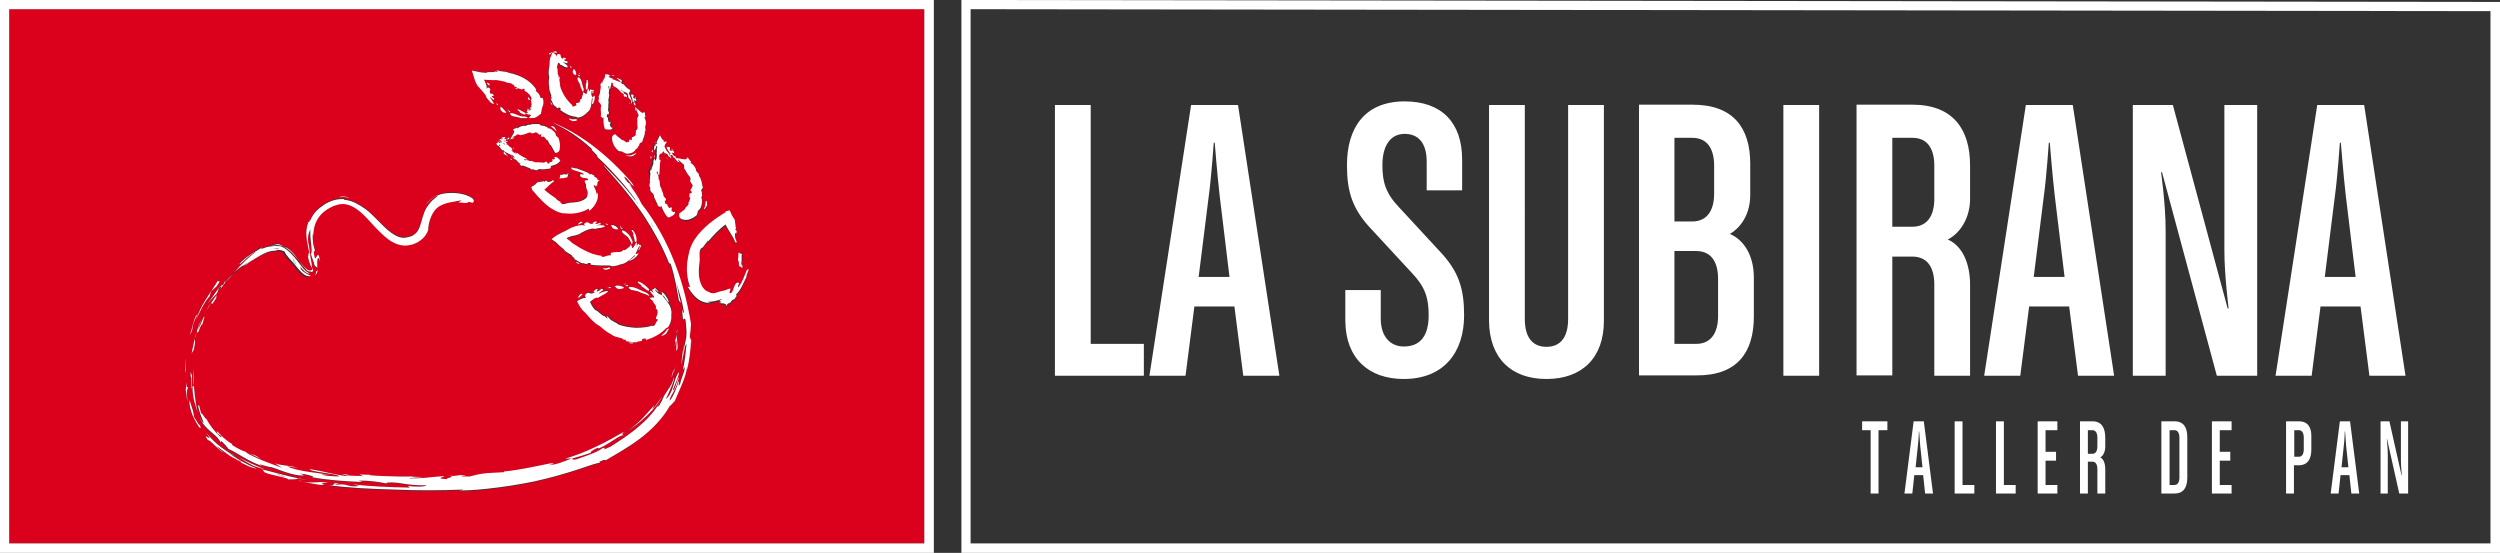 <?xml version="1.0" encoding="UTF-8"?>
<svg xmlns="http://www.w3.org/2000/svg" xml:space="preserve" id="Capa_1" x="0" y="0" style="enable-background:new 0 0 761.9 168.5" version="1.1" viewBox="0 0 761.9 168.5">
  <rect x="0" y="0" width="761.9" height="168.5" fill="#333333" stroke="none"/>
  <style>.st0{fill:#fff}.st1{fill:#db001b}.st2{fill:none;stroke:#fff;stroke-width:0;stroke-linecap:round;stroke-linejoin:round}</style>
  <path d="M567.5 131.1h2.6v19.3h2.4v-19.3h2.7v-2.7h-7.7zM583.2 128.4l-2.8 22h2.4l.6-5.6h2.7l.6 5.6h2.4l-2.8-22h-3.1zm.6 14 .7-6.6c.2-1.5.3-4.3.3-4.3h.1s.2 2.7.3 4.3l.7 6.6h-2.1zM598.1 128.4h-2.4v22h6v-2.6h-3.6zM610.7 128.4h-2.4v22h6v-2.6h-3.6zM621 150.4h6v-2.6h-3.6v-7.4h3.2v-2.7h-3.2v-6.6h3.6v-2.7h-6zM637.7 128.4h-3.8v22h2.4v-9.7h1.4c1 0 1.5.9 1.5 2.3v7.4h2.4V143c0-1.7-.5-3.1-1.5-3.6.9-.5 1.5-1.8 1.5-3.3v-2.7c0-3-1.1-5-3.9-5zm1.5 7.6c0 1.4-.5 2.3-1.5 2.3h-1.4v-7.2h1.4c1 0 1.5.9 1.5 2.3v2.6zM662.7 128.4h-4v22h4c2.8 0 3.9-1.9 3.9-4.8v-12.4c0-2.9-1.1-4.8-3.9-4.8zm1.5 17.1c0 1.4-.5 2.3-1.5 2.3h-1.5v-16.7h1.5c1 0 1.5.9 1.5 2.3v12.1zM674.1 150.4h6v-2.6h-3.6v-7.4h3.2v-2.7h-3.2v-6.6h3.6v-2.7h-6zM700.6 128.4h-3.9v22h2.4v-8.6h1.4c2.8 0 3.9-1.9 3.9-4.8v-3.8c.1-2.9-1-4.8-3.8-4.8zm1.5 8.5c0 1.4-.5 2.3-1.5 2.3h-1.4v-8.1h1.4c1 0 1.5.9 1.5 2.3v3.5zM713.1 128.4l-2.8 22h2.4l.6-5.6h2.7l.6 5.6h2.4l-2.8-22h-3.1zm.5 14 .7-6.6c.2-1.5.3-4.3.3-4.3h.1s.2 2.7.3 4.3l.7 6.6h-2.1zM731.7 140.2c0 2 .3 4.7.3 4.7h-.1l-3.7-16.5h-2.7v22h2.2v-11.8c0-2.1-.3-4.7-.3-4.7h.1l3.7 16.5h2.7v-22h-2.2v11.8zM348.6 104.8h-16.2V32h-10.9v82.5h27.1zM364 93.4h12.2l2.7 21.1h11L377.3 32H363l-12.7 82.5h11l2.7-21.1zm4.4-33.8c.8-5.8 1.5-16.1 1.5-16.1h.3s.8 10.1 1.5 16.1l3 24.8h-9.4l3.1-24.8zM427.8 115.5c12.3 0 18.4-8.2 18.4-19.4 0-8.1-1.6-13.4-7.5-19.6l-12.3-13.3c-4.1-4.3-5.1-7.7-5.1-12.9 0-5.7 2.3-9.5 6.8-9.5 4.1 0 6.7 2.7 6.7 8.5V58h10.8v-9.4c0-11.3-6.3-17.7-17.5-17.7-12.3 0-17.6 8.2-17.6 19.4 0 8.1 1.6 13.4 7.5 19.6l12.3 13.3c4.1 4.3 5.1 7.7 5.1 12.9 0 6.2-2.5 9.5-7.6 9.5-3.8 0-7-2.7-7-8.5v-8.7H410v9.4c.1 11.5 7.2 17.7 17.8 17.7zM471.3 115.5c10.9 0 17.5-6.5 17.5-17.7V32h-10.9v65.2c0 5.8-2.5 8.5-6.6 8.5s-6.6-2.7-6.6-8.5V32h-10.9v65.8c.1 11.3 6.7 17.7 17.5 17.7zM534.5 96.5v-12c0-6.3-2.8-11.3-7.3-13.2 3.8-2.3 6.2-6.5 6.2-11.9v-9.5c0-10.9-5.1-18-17.6-18h-16.3v82.5H517c12.4.1 17.5-7 17.5-17.9zM510.3 42h5.4c4.6 0 6.7 3.3 6.7 8.5V59c0 5.2-2.2 8.5-6.7 8.5h-5.4V42zm0 34.5h6.6c4.6 0 6.7 3.3 6.7 8.5v11.3c0 5.2-2.2 8.5-6.7 8.5h-6.6V76.5zM543.5 32h10.9v82.5h-10.9zM576.7 78.2h6.1c4.6 0 6.7 3.3 6.7 8.5v27.8h10.9V86.7c0-6.3-2.3-11.8-6.8-13.7 3.9-2 6.8-6.7 6.8-12.4V50.4c0-10.9-5.1-18.5-17.6-18.5h-17v82.5h10.9V78.2zm0-36.2h6.1c4.6 0 6.7 3.3 6.7 8.5v10.1c0 5.2-2.2 8.5-6.7 8.5h-6.1V42zM618.4 93.4h12.2l2.7 21.1h11L631.7 32h-14.3l-12.7 82.5h11l2.7-21.1zm4.5-33.8c.8-5.8 1.5-16.1 1.5-16.1h.3s.8 10.1 1.5 16.1l3 24.8h-9.4l3.1-24.8zM660 70.2c0-8-1.4-17.7-1.4-17.7h.3l16.7 62h12.3V32h-10v44.3c0 7.6 1.3 17.7 1.3 17.7h-.3l-16.7-62H650v82.5h10V70.2zM707.2 93.4h12.2l2.7 21.1h11L720.5 32h-14.3l-12.7 82.5h11l2.7-21.1zm4.4-33.8c.8-5.8 1.5-16.1 1.5-16.1h.3s.8 10.1 1.5 16.1l3 24.8h-9.4l3.1-24.8z" class="st0"></path>
  <path d="M294.4 0H293v168.5h468.9V.6L294.4 0zm464.7 165.6H295.8V2.8l463.2.6v162.2z" class="st0"></path>
  <path d="M162.2 33.2zM162.2 33.2zM162.1 33.2c0-.1 0-.1 0 0-.1 0-.1 0-.1.1.1.1.2 0 .2 0 0-.1 0-.1-.1-.1.1 0 .1 0 0 0 .1 0 .1 0 0 0 .1 0 .1 0 0 0 .1 0 0 0 0 0z" class="st1"></path>
  <path d="M281.7 2.8H2.8v162.8h278.9V2.8zm-56.6 76.5c.1-.8.2-1.6.1-2.4v-.1l.2.4c.1 0 .1-.5.2-.2.1-.1 0-.2 0-.3l.1.2-.1.1c.2.3.6.2.7.3-.1.7.1 1.6-.1 2.3-.2 0 .1.4-.1.5.1.1.1.4.1.6l-.1.1c.1.4.1-.3.3-.2l.1.3c0 .1-.1.1-.1.2s0 .1.1.1l.1-.1v.1c0 .2-.1.3-.1.5 0 0-.1 0-.1.1 0-.1.1-.2.1-.3 0-.2 0-.3-.1-.3 0 0-.1.1-.1.3-.2-.1-.4-.4-.6-.4-.1-.1-.2-.1-.3 0 0-.2 0-.5.1-.7-.1 0-.1.2-.1.3-.1-.4-.2-.1 0-.6 0-.1-.1-.1-.1-.1.1-.3.1-.5 0-.7h-.2zm-10-17.9c.3-.4.4.4.4 1.2-.2.3-.7 1.4-1 1.3.5-.9.4-1.6.6-2.5zm-5.7-13.1c0-.1.1-.1.2 0 .3.1.8.9.8 1 0 0 .2.1.3.2.2.5-.3.3-.4.4.5 0 1.5.8 1.9 2-.2.8 1.2 1.2.9 2 .4.4.7 1 .8 1.7.1.3.2.7.2 1l.1.5c0 .2.1.3.1.4-.2.4-.4.4-.5.9.3.4.2 1.2.3 1.6-.1.2-.2.2-.3.4.4.7.3 2.2-.2 3.3-.3.3-.5.6-.8.9l-.3 1.2c-.7.7-1.6 1.2-2.4 1.4-.3.1-.4.1-.6.1-.2 0-.4.1-.7 0-.4 0-.8-.1-1.1-.3-.8-.5-.7-1.2-.5-1.8.4-.1.6-.3.8-.5 0-.1 0-.1.1-.1l.2-.1c-.1 0-.1 0-.1.1l.1-.1c.2-.1.3-.3.5-.4.1-.5.4-.7.7-1 .3-.3.6-.7.4-1.1.4-.2.3-.9.6-1.3-.1 0-.2-.1-.2-.3-.1 0-.2-.1-.2-.3v-.3l.1.1v-.3c0-1.1.7.1.7-.9-.2-.4-.4-.3-.3-.8.1-.2.3-.3.4-.6.1-.2.2-.4.2-.8-.3 0-.4-.8-.8-1.1.1-.3.3-.7-.2-1.5-.7-.5-1.1-1.6-1.6-2.4 0-.4.1-.7-.2-1.3-.5 0-1.2-1.1-1.7-1.4l.3.6.2.2c.2.4-.4-.2-.4 0l-.5-.5c-.2-.2-.2-.3-.4-.5.1 0 .3.1.4.1.8-.4 3.5.8 3.1-.4zm-11.1-.9c-.1.5.4 0 .1.7l-.3.1.2-.8zm-.1 4.4.1.1c-.5-1 .7-1.6.4-2.8l.3-.9c.2.1.2 1.4.6.2.2-.4.1-1.1.2-1.4l-.1-.3c.3-.7-.1-1.2.2-2.1v-.1l-.1-.1c-.1 0-.2.4-.3.3 0 .4-.3.6-.4.9h-.1v1c0-.9-.6.3-.1-1.1 0 .3 0 .2.1.1-.1 0-.1-.2-.1-.5.2-1.5.5-.8.8-.8-.1-.1-.2-.3-.4-.5l.6-.1c-.1-.1-.1-.2-.2-.2h.2l-.1-.1h.1c.1-.4.3-.8.5-1.1l.5-1.1.5.9c.2.3.4.6.9.9h.1v.1l.1.1.5-.1c-.1.2-.2.4-.2.5v.1h-.1c-.1.3-.3.6-.4.9.3.7.9 2 1.8 2.4-.4-.5.2.1.2-.1l-.3-.2c-.2-.5-1.2-1.5-1-2 .6.6.3-.4 1 .3.3.2-.1.3-.1.5-.1.1 0 .3.2.4l.9.1c-.2-.2-.7-.8-.3-.6.3.3.9 1.1.6 1.2-.2.2-.7-.3-.7 0 .2.3.4.7.7 1l.2-.1c1 .7.3 1-.5.3l-.1-.4c-.4-.3-.5-.1-.6 0l-.3-.2s.1-.1-.1-.2l-.4-.2c.4.5 1.2 1.1.9 1.4-.2-.1-.3-.3-.5-.5-.2-.1 0 .1-.2 0-.2-.3-.2-.6-.7-.9-.3-.1-.6-.1-.9-.6 0-.1-.1-.2-.1-.3v.2c-.3.7-.6.8-.9.8-.2-.1.1-.6-.1-.4.2.6-.7 1.7-.1 1.6l.1-.2c.1 0 .1.3.1.2V48v.1c-.1.2-.3.4-.4.1-.1.8.3.2.5.6-.3 1.5-.3 3.1-.4 4.5-.4.5-.4-1.8-.8-.8.3.7.7.9.6 2.1.7.5 0 2.1.8 2.7 0 .3.2.7.4 1.2.2.4.3.8.3 1.2.3.4.4.5.7.8.3.5 0 .5-.1.7l-.2-.1c.1.3 0 .5.2 1 .2 0 .3.1.5.1.1.4.3.9.7 1.2.4.1.4-.2.5-.3.3.2.3.7.2.8h-.1c-.2.1.3.5.5.7.3.1.5.1.6-.1 0-.1-.1-.1-.1-.2.3.4.1.8-.3 1.2-.4.4-1.1.6-1.5.8l-.3-.1c-1-1-1.5-2.3-2-3.5 0 .8-.5.1-1 .1-.3-1.4-1.2-2-1.3-3.5-.3-.5-.6-.5-.9-1-.2-.7.2-1.2-.4-1.5 0-.4 0-.8.1-1.1 0 .2.1.1.1-.1-.2-1 .1-2.5-.4-3l-.1-.3c.2-.4.5-1.1.7-.5zm1.1-3.8c.1-.2.2-.3.2-.6l.1.2c-.1.2-.3.7-.3.4zm4.2.4c-.2-.2-.4 0-.5-.3V48l.5.4zm-.9-1.5-.1.3c0-.2-.1-.3 0-.5l.1.2zm-6.4-12.8s.1 0 .2.1c.2.2.2 1 .2 1.1l.1.2c-.1.5-.4.1-.5.2.4.2.7 1.3.6 2.4-.5.5.3 1.5-.3 2 .2 1-.5 2.2-.8 3.2-.3.2-.5.1-.8.5 0 .4-.5 1-.7 1.4l-.4.2c-.1.2-.2.4-.4.6-.1.1-.2.2-.4.3-.1.1-.1.1-.3.2-.7.3-1.4.4-2 .3-.4-.1-.8-.3-1.1-.6-.4-.1-.8-.1-1.1-.2-1.4-1.2-1.9-2.6-2-3.8 0-.8.4-1.2 1-1.3.7.7 1.4 1.1 2.1 1.8.5.1.7.3 1 .5.2.2.5.3.7 0 .1.1.1.1.2.1s.1-.1.2-.1V43c0-.1-.1-.1-.1-.2l.1-.1v.1s0-.1.1-.1c.2-.2.3-.2.4-.1.1.1.2.2.4-.1 0-.3-.2-.4.1-.7.3-.1.8-.2 1.1-.8-.2-.2.1-.8 0-1.2.2-.2.5-.3.5-1.2-.2-.7 0-1.7-.1-2.6.1-.3.4-.5.4-1.1-.4-.3-.4-1.4-.7-1.8v.6c0 .1.1.1.1.2-.1.4-.2-.3-.3-.2-.1-.5-.2-.9-.2-1.3l.2.3c.8.5 2.3 2.4 2.5 1.4zM193.8 47l-.1.1-.1.1-.1.1c-.2.1-.5.3-.7.4h-1.2c-.4-.1-.8-.2-.7-.3.5.1 1 .1 1.5 0 .2-.1.5-.1.8-.3l.6-.3c.2-.1.2 0 0 .2zm-2.1-15.6.2.3c0-.2-.2-.1-.2-.3zm-4.4-8.3c-.4-.2-.1.3-.7-.1l-.1-.3.8.4zm-4.5 6.8.3-.9c0 .2.1.1.1-.1 0-.9.5-2.1.2-2.6V26c.1-.3.5-.9.5-.4l.1.1c-.2-.9.8-1.3.8-2.3v-.5l.8.1h.1c.3.1.5.3.8.5-.1.1-1.2-.1-.3.4.1.1.3.2.6.3h.1c-.2-.2-.5-.4-.2-.4.1.1.3.2.5.4h-.2v.1c.2.1.3.1.4.2h.3c.5.4 1.1.3 1.7.8.4 0-.1-.3 0-.4-.4-.1-.5-.4-.6-.6v-.1l-.9-.3c.8.2-.1-.6.9.2-.2-.1-.2 0-.1 0 .1-.1.2 0 .5.1 1.7.9-.3.6.7 1.5.1 0 .3 0 .2-.1.8.5.9 1.2 1.9 1.7.3.3.3.5.5.7-.6-.2-.3.4-.5.6.2.6.5 1.8 1.1 2.4-.1-.5.1.2.2 0l-.2-.3c0-.4-.6-1.5-.5-1.9.5.6.3-.4.8.4.2.2-.1.2-.1.4-.1 0 0 .3.1.4l.6.3c-.1-.3-.4-.9-.1-.6.2.4.5 1.2.2 1.2-.2.1-.4-.5-.5-.3.1.3.1.7.1 1h.2c.3 1-.3.7-.5 0l.1-.3c-.2-.3-.3-.2-.4-.2l-.2-.2s.1 0 0-.2-.1-.1-.2-.2c.2.4.5 1.1.1 1.2-.1-.1-.1-.3-.1-.5-.1-.1-.1.1-.1 0 0-.2 0-.5-.2-.8-.2-.1-.4-.2-.6-.6-.1-.4 0-.8-.3-1.3-.7-.4-1.3-.3-1.8-1l-.1-.2c-.5.3 1 .8.9 1.3.3.2.8.6.9.7l-.1.5c-.3-.4-.6-.2-.8-.3-.1-.2-.3-.7 0-.6-.2-.1-.4-.4-.5-.3-1-.8-1.4-1.7-2.5-2.1-.5-.4-.5-.7-.4-.9.1-.1.4.3.3 0-.2 0-.5-.2-.7-.4-.2.7-.3 1.4-.5 2.1-.4.4 0-1.6-.5-.8.1.7.5.9.1 2 .5.6-.4 1.9 0 2.7-.1.7.1 1.7-.2 2.3.1.5.1.5.3.9.1.5-.2.4-.3.6l-.2-.2c-.1.3-.2.4-.2.9l.4.3v.6c0 .1 0 .2.1.3 0 .1.1.2.1.3.3.3.4-.1.5 0 .2.3 0 .7-.1.8v-.1c-.2 0 .1.5.2.8.2.3.3.3.5.3v-.2c.2 1.1-1.4.7-2.1.7l-.2-.2c-.4-1.1-.4-2.3-.4-3.5-.3.6-.5-.1-.8-.2.2-1.2-.3-2 .1-3.3-.1-.5-.3-.6-.4-1-.4-.7.1-1.1-.3-1.4zm4-3.2-.2.1-.2-.2c.1 0 .3-.1.4.1zm-7.7-2.4c.3 1 .2 1.9 0 2.7l-.5.2c-.2-.8 0-1.1-.1-1.9.6.2-.1-1.5.6-1zm-2.2-1.9-.4.1c-.1-.1 0-.1-.1-.2l.5.1zm-.4.2.3.3c.1.4-.3.2-.4.1 0-.1-.1-.4.1-.4zm-.2.9c.6.3.8 1 1 1.6.2.7.3 1.4.6 2 0 .4-.1 1.2-.4.7-.2-.7-.4-1-.6-1.4.1-.4-.3-1-.6-1.5s-.5-1 0-1.4zm-1.5-2.5c.1.1.3.2.4.3.4.6.6 1.6.2 1.6-.1 0-.6-.2-.7-.5-.4-.8.1-.9.1-1.4zm-.7-.4c-.1-.1-.3-.2-.4-.3-.1-.1.2 0 .2 0-.1-.2-.2-.3-.3-.5.5.6.7.3.5.8zm-5.6-4.8.2-.1c.2-.1.5-.1.7-.2.4.1.6.4.3.5-.5-.1-.7-.1-.9-.1l-.1-.1h-.2l-.8.8c-.1.1-.2.1-.2 0l-.1-.3 1.1-.5zm-1.1 3.1c.1-.7.4-1.5.7-2.2l.2-.4.2.1c.7.3 1.1.8 1 1.1.3-.1-.2-.9.9-.7.7.3-.1 1 1.2 1.5-.2-.3-.3-.4.2-.4.1 0 .2 0 .4.1.7.7-1.2.1 0 .9.2 0 .4.1.6.1.1.1 0 .3 0 .5-.1.4-.9-.4-1.3-.1.4.2 1 .7 1.3 1 .3.4.2.6-.8.3l-1.4-.7c.1-.1-.1-.4-.5-.6-.2.3-.3.5-.5 1.5.5.5-.1 2 .5 2.3v.9l.4-.5c0 .1.1.2.1.2l.1-.2c-.7 1.1 0 2-.1 2.9.3 1 .9 2.2 1.5 3.3.7 1 1.4 2 2.3 2.6-.2 0-.1.3.1.4.2 0 .4-.1.6-.2.2-.1.3-.1.5-.1 0-.4-.4-.7 0-.8.2 0 1.4-.1 1.1-1.1.6.1.4-1.2.9-1.5-.1-.2-.2-.6.1-.8.2.4.4.2.5.4.3.6.5.2.6-.3.1-.5.2-1.2.5-.9.1.3.1.5.2.8.3-1.5.7-.1 1.3-.7-.1.3 0 1.3-.3 1.2 0-.3.1-.6-.1-.9-.3 0-.3.6-.3 1.2 0 .4.2.4.3.8.2-.1.4-.1.6-.5.4.4 0 1.6-.3 2.4l-.3.3c-.3-.2.3-1.4 0-2.1-.3.6-.2 1.3-.3 2.1-.1.8-.4 1.9-1.3 2.5l-.3.3-.2.2-.1.1h-.1l-.1.1c-.1.1-.1.1-.4.3l-.6.3c-.8.3-1.4.2-1.4 0-2.1-.1-3.7-1.2-5-2.1-.1-.2.5-.1.1-.5-.1-.2-.4-.2-.5-.3 0 .2-.3.2-.4.3-.2-.2-.4-.3-.6-.5 0-.1.1 0 .1-.1-.8 0-1-1.3-1.5-2.1-.1-.6.6.1.1-.7l-.1-.1c.3-.2 0-.7-.2-1.3-.2-.5-.5-1.2-.3-1.6h-.1.1c-.2-1-.1-2.1-.1-2.8-.4-2.1.3-3.8.2-5.2zm8.4 17.6c-.1.1-.4.3-1 .3h-.5c-.4-.2-1.2-.5-1-.8.5.3 1.7.4 2 .2.4.1.6.2.5.3zm-7.7-4.6c-.2-.3-.4-.7-.3-.8.2.2.4.5.6.7l-.3.1zm.9 6.9c.1.3.7 1.1.5 1.2-.3-.7-.9-.9-1.5-1.4-.2-.4.5-.2 1 .2zm-2.2.2c.7 0 1.7.7 2.2 1.4l.3.9c.3.2.5.4.7.6.5 1.4.6 2.8.3 3.8-.3.7-.8.9-1.3.8-.4-.8-1-1.4-1.3-2.3-.8-.5-.6-1.7-1.5-1.8 0-.4-.5-.6-.7-.9-.1.1-.2.1-.3.1 0 .1-.1.1-.2.1l-.1-.1s.1 0 .1-.1c-.1 0-.1 0-.1-.1-.4-.1.2-.5-.1-.7 0 0-.1.1-.2.1h.1-.5c-.2-.3-.4-.6-1.1-.7-.1.2-.7.2-1.1.4-.2-.2-.4-.4-1.2-.2-.6.4-1.5.4-2.3.7-.3-.1-.6-.2-1.1-.2-.2.4-1.2.6-1.5.9h.5c.1 0 .1-.1.2-.1.4 0-.3.3-.1.3-.4.2-.8.3-1.2.4l.2-.2c.4-.8 1.8-2.5.8-2.6v-.2c.2-.2.9-.3.9-.4l.2-.2c.4 0 .2.3.2.4.1-.4 1-.9 2-1 .6.3 1.2-.7 1.7-.2.8-.5 2-.1 2.9-.3.3.2.2.4.7.5.5-.2 1.1.2 1.5.3.3.4.2.4.4.6zm6.1 13.9.2-.1s.1.1.1 0c0 0 .1 0 .1-.1l-.1-.1h.4s0 .1.1.1h-.2c-.1 0-.2 0-.2.1 0 0 .1.1.2.1-.1.2-.2.4-.2.6-.1.1 0 .2 0 .3h-.4.2c-.2.1-.1.2-.4.1-.1 0 0 .1 0 .1-.2 0-.4 0-.4.1h-.1c-.5 0-1 0-1.5.1l.3-.2c0-.1-.3 0-.1-.2h-.2l.1-.1s.1 0 .1.1c.1-.2 0-.5.1-.7.5.1 1.1-.2 1.6-.2 0 .2.2-.1.4.1.1-.1.2-.1.4-.1h.1c-.2.1-.7.1-.6 0zm6 6.3c0-.1.1-.2.1-.2v-.2.1-.2c0-.2-.1-.4-.1-.6-.1-.4-.4-.9-.4-1.5 0-.3-.2-.7-.3-1.1-.1-.4-.2-.7.3-.6-.4-.2 1 .3.5-.5-.1-.2-.7-.2-1.3-.3-.5-.1-1-.2-1-.9l.2-.3c.3.2.5.1.8.2l.1-.2c-1.1-.8-2.9-.9-3.7-1.5l-.2-.4c.2 0 .3-.1.5 0 .2 0 .4.1.5.1.3.1.6.2.7.1 1.3.5 3.1.9 4.2 1.9l.3-.2c.2.3.5.3.8.4l.2.5c.3.2.6.3.9.5h-.2c.4.8.7.4.9.5-.5.2-.8.4-.8 1.3l.1.3c-.1-.2-.2-.1-.3-.1l.2.2v.2l-.2-.2c-.7-.3 0 .9-.7-.2h-.2c.2.4.5.9.6 1.5.2.5.3 1.1.4 1.4.1-.2.1-.5.2-.7.2.9.1 2.1-.4 3.1s-1.3 1.9-2.1 2.6l-.2-.7c-1.5 1-3.3 1.4-5 1.5-.9 0-1.7 0-2.6-.1h-.4l-.3-.1c-.2 0-.5-.1-.7-.2-.4-.1-.8-.3-1.2-.5-1.6-.8-2.8-1.8-3.9-2.9-1.1-1.1-2-2.2-2.9-3.2l-.1.1V58l-.4-1.1.5-.3c.7-.4 1-.7 1.3-1.1.7-.2 1.4-.2 2-.4 0 .1.1.1.3.2l.2-.3h.7l-.3.1c.3.4 1.3.2 1.9-.3.3-.1.2.2.3.4-1 .6-1.9 1.7-2.9 2.5 1.1 1 2.5 2 3.6 2.7l-.1.1c.5.4.9.7 1.4.9 0 .3.2.5.4.6.1 0 .2.1.3.1h.4-.1.1c.6-.1 1.3-.4 1.7-.4 1-.1 2.2-.1 3.4-.5.6-.2 1.1-.5 1.4-.9.5-.2.7-.7.6-1.1zm4.9 9.7c.6.2.6.3-.6.7-.6.1-1.5.2-2.1.4.1-.1-.4-.2-1-.1-1.4.3-2.7 1.1-3.8 1.7-2.2.8-1.4.2-3.6 1.1 0 .1-.1.1-.1.2.6.4 1.2.8 1.6 1.3 1.4 1 3 1.9 4.5 2.6.8.4 1.5.7 2.3.9l1.2.3.6.1.6.1c-.3.1 0 .3.4.3.5-.2 1.3-.5 2.2-.5.4-.4-.7-.6.9-.9.6-.1 1.1 0 1.6-.1.5 0 1-.2 1.4-.7.2.2.6 0 .9-.2.4-.3.6-.6.9-.6 0-.2.2-.6.5-.8 0 .5.2.4.3.6-.1.8.3.5.7-.1.4-.6.5-1.5.8-1 0 .4 0 .8-.1 1.2.5-1 .5-1 .7-.8.2.2.3.6.7.2-.1.3-.2.8-.4 1.2-.2.4-.5.7-.5.5.2-.4.5-.9.5-1.4-.2 0-.5.8-.9 1.5-.3.5-.2.6-.4 1 .2-.1.4.1.9-.3 0 .4-.4.9-.9 1.3s-1 .7-1.5 1c-.1 0-.3.1-.4.1 0-.2.3-.4.8-.7.4-.3.9-.8 1.1-1.2-.7.5-1.3 1.2-2.1 1.8-.8.6-1.7 1.1-2.6 1.2-.9.3-3 .8-3 .3H183c-1 0-2.1-.1-3-.2-.2-.2.5-.3-.3-.5-.3-.1-.5 0-.7-.1.1.2-.1.3-.2.4-.3-.1-.6-.1-.9-.2-.1-.1 0-.1 0-.1-.7.3-1.9-.7-2.9-1.2-.5-.4.6-.1-.4-.6l-.2-.1c.1-.7-2.1-1.3-2.6-2.2h-.1l.1-.1c-1-.8-1.9-1.6-2.6-2.3-.2-.1-.3-.2-.5-.3l-.7-.5.7-.6c1.6-1.3 3.5-1.8 4.9-2.7 1.8-.9 4.3-1.3 4.5-.7.2-.3-.7-.6.5-1.1 1-.3.6.8 2.3.3-.4-.1-.6-.1 0-.4.1-.1.2-.1.5-.2 1.3.1-1.2.8.6.7.2-.1.5-.2.7-.3.2.1.3.2.3.3.2.3-1.2.3-1.4.7.6-.3 1.7-.3 2.2-.2zm.4-.7c1 .1 1-.2 1.1.3h-.6c-.1 0 .2-.1.2-.2-.2 0-.5 0-.7-.1zm2.1.3h.7c.8.3 1.8 1.2 1.4 1.3-.1 0-.7 0-1.1-.2-1-.4-.6-.7-1-1.1zm6.4 2.1c-.2-.4-.5-.7 0-.6.9 1 1.3 2.3 1.2 3.5l-.5.2c-.2-1-.1-1.5-.6-2.4.3.1.1-.3-.1-.7zm.1 3c0 .5-.3 1.2-.4.7 0-.2 0-.2-.1-.4 0-.1 0-.2-.1-.2l-.1-.2c-.1-.2-.2-.4-.4-.6 0-.4-.6-.9-1.2-1.3s-1.1-.8-.9-1.4c.8.1 1.5.7 2 1.3.6.7.9 1.4 1.2 2.1zm-3.5-3.9c-.1-.2-.3-.4-.2-.4.1 0 .3.1.5.2.4.4-.2.3-.3.2zm-.2-.5-.2-.2.5-.1-.3.3zM199.6 99c.3-.5.6-1.2 1.1-1.7-.1-.3-.3-.2-.5-.3-.1 0-.1-.1-.1-.2v-.2c0-.1.1-.2.1-.2s0-.2.1-.2v-.1.1l.1-.3c.1-.2.2-.4.2-.7.1-.5 0-1-.6-1.5.3-.2.1-.6-.2-1.1-.3-.4-.7-.9-.7-1.2-.3-.1-.8-.5-.9-.9.6.2.5-.1.8-.1.9.4.6-.2.1-.8-.5-.6-1.1-1.2-.6-1.2.3.2.7.4 1 .6-1.4-1.6.4-.6.2-1.6.3.3 1.4 1.3 1.1 1.4-.3-.3-.6-.6-1-.8-.2.2.5.8 1.1 1.3.4.3.6.3 1 .5 0-.2.1-.4-.1-1 .7.1 1.7 1.6 2.1 2.6l.1.5c-.2 0-.5-.4-.8-.9-.3-.5-.8-1-1.2-1.3.4.8 1.1 1.5 1.8 2.4.7 1 1.2 2.3 1 3.6v1.2c-.1.6-.2 1.1-.4 1.5-.4.9-.9 1.4-1.1 1.3-1.7 1.9-4.1 3-6.2 3.7-.3-.1.3-.5-.5-.4-.3 0-.5.2-.8.2.2.1 0 .3 0 .5-.3.1-.7.2-1 .2-.1 0 0-.1-.1-.1-.6.7-2.4.1-3.6 0-.8-.2.6-.4-.7-.5h-.3c-.1-.4-.8-.5-1.6-.7-.8-.2-1.7-.5-2.1-1 0 0 0 .1-.1.1v-.1c-1.3-.7-2.4-1.7-3.3-2.4-2.3-1.3-3.6-3.4-5.2-4.8-.6-.7-1.1-1.5-1.5-2.3l-.2-.5.3-.2c1-.7 1.9-1 2.3-.8v-.2l.1.1c-.1-.3-.9-.4.2-1.3.9-.6.9.7 2.6-.4-.4 0-.7.1-.2-.5.1-.1.2-.2.5-.4 1.4-.4-1 1.3.9.5l.7-.6c.2 0 .4.1.5.2.3.3-1.3.7-1.3 1.3.5-.3 1.7-.7 2.3-.8.7 0 .8.1-.5.9-.6.3-1.5.8-2.1 1.2 0-.2-.6-.1-1.1.2-.5.3-.9.6-1.3 1 .2.3.3.6.4.8.2.4.3.7 1.2 1.7.8.1 2.1 2 2.8 1.8.4.3.7.6 1 .9l-.3-.8c.1.1.3.2.3.1l-.1-.3c.7 1.5 2.3 1.8 3.4 2.7 1.5.6 3.5.9 5.3 1 1.8 0 3.7-.2 5.3-.8-.5.4-.1.4.3.1zm6.6 2c.1-.4.2-.6.3-.1l-.3.1v.7c.1 2.6.7 4.6-.1 5.1.1-1 .1-1.9.1-2.9-.3 0-.5.1-.5 1.8-.1-.4.2-2 .2-2.9v.7c.1-.4.2-1.1.2-1.8l.1-.7zm-.3 10.8c.1-.3.1-.5.2-.8-.1.4-.2.6-.2.8-.1.6-.3 1.1-.5 1.6.3-1.7-.5 1.1-.8 1.7.4-1.6.5-2 .7-2.1.1-.2.3-.2.6-1.2zm-2.6-10.5c-.1.2-.2.3-.3.5-.4.2-1.4.8-1.4.5.6-.3 1.7-1.3 1.6-1.8.3-.3.6-.4.6-.2 0 0-.1.4-.5 1zm-10.3 3.1-.1.3c-.5 0-1.1-.1-1.2-.3h1.3zm-16.6-24c-.4-.2-.9-.4-.8-.6.3.1.7.3 1 .4l-.2.2zm.2 9.4c.4-.3.9-.4.7 0-.5.4-.7.7-.9.9-.6.2.2-.7.2-.9zm8.3-2.1c1.1-.2 1-.6 1.3-.1-.2.1-.4.2-.7.2-.2 0 .2-.2.2-.2-.3.1-.6.1-.8.1zm.3-5.6-.4.1c-.3-.1-1.1-.2-1-.4.5.1 1.5 0 1.7-.3.6.1.7.4-.3.6zm2 5.1c.2-.1.5-.2.7-.2 1 0 2.4.5 2.1.8-.1 0-.7.4-1.3.3-1.2-.2-.9-.6-1.5-.9zm3.3-.5c-.1 0-.2-.1-.3-.1.2-.1.3-.2.5-.3l-.2.4zm.7.1c.6.2 0 .4-.2.3-.2-.1-.5-.3-.4-.4.1.1.4.1.6.1zm6.4 3.4c-.9-.5-1.4-.6-2.1-.8-.4-.5-1.4-.6-2.3-.8-.9-.2-1.6-.3-1.6-1 .9-.2 1.8.1 2.7.5.9.4 1.8.9 2.7 1.2.5.2 1.3 1.1.6.9zm.1-1.5c-1-.5-1.3-1-2.3-1.5.6-.3-1.9-1.1-.8-1.3 1.3.5 2.3 1.4 3.2 2.3l-.1.5zm-20.9-21c.4-.1.9-.1.6.2-.6.2-.7.4-1 .5-.6 0 .2-.5.4-.7zm-9.1-16.9c.6.2 0 .5-.1.8-1.2-.1-1.9.4-3.1.1-.5.1-.6.2-1 .4-.1 0-.2 0-.4-.1l-.3-.1c-.2-.1-.4-.1-.6 0-.3-.1-.6-.3-.8-.4.2 0 .1-.1 0-.1-.8-.1-1.8-.9-2.3-.7h-.3c-.3-.1-.7-.7-.2-.6l.1-.1c-.9 0-1-1.1-1.9-1.3l-.6-.5c.1-.1 1.1.3.4-.3-.2-.3-.8-.5-.9-.6h-.3c-.4-.4-.9-.4-1.5-.9-.4-.1.1.3 0 .4.3.2.4.4.5.6v.1l.7.3c-.7-.3 0 .5-.8-.3.2.1.1 0 .1 0-.1.1-.2 0-.4-.1-1.4-.9.3-.5-.5-1.4-.1 0-.3 0-.2.1-.4-.3-.6-.6-.9-.9v.1-.2c-.2-.2-.4-.4-.8-.6-.3-.2-.3-.4-.4-.6.3.1.4-.1.3-.3v-.2.2s.1 0 .1.1h.3l.1-.4h-.1.1v-.2s0 .1.1.1c.3-.2-.3-.3.3-.6.2-.2.2.2.4.2l.1-.7h.1c.4-.1 1-.3 1 0 .1.2-.5.4-.3.5l1-.1v-.2c.9-.4.7.2 0 .4l-.3-.1c-.3.2-.2.3-.2.4l-.2.2s0-.1-.2 0h-.1l.1.1c.4-.1.9-.3 1 0-.1.1-.3.1-.5.1-.1.1.1.1 0 .1h-.2c.2.2.3.3.4.5h.1l-.1.1c.4.4.7.8 1.3 1.1.4.4.4.7.3.9-.1.1-.4-.3-.3 0 .5.1 1 1.1 1.2.6l-.1-.1c.1 0 .3.1.1-.1.2.1.2.5 0 .4.6.3.2-.2.6-.1 1 .7 2.2 1.3 3.1 1.9.2.5-1.4-.3-.9.3.6 0 .9-.2 1.7.3.6-.3 1.5.7 2.2.3.6.2 1.5 0 1.9.2.4-.1.4-.1.7-.3.4-.1.4.2.5.2 0 .1-.1.1-.1.2.3 0 .4.2.7.1.1-.1.1-.2.1-.4.3 0 .7-.1.9-.3.1-.3-.2-.3-.2-.4.1-.2.4-.1.5-.1.1.2.3-.2.4-.3 0-.2-.1-.3-.2-.4 0 0-.1 0-.1.1.2-.2.6-.2 1 0s.7.7.9 1v.3c-.8.8-2 1.1-3 1.3zm-11.9-3.4h.2c.2.2.5.5.2.4-.2-.1-.3-.2-.4-.4zm.2 1.4-.6-.4c.3.2.2-.3.6.1v.3zm-4.9-17.7c.5.7.7.4.6.9l-.4-.4c-.1-.1.2.1.2 0l-.4-.5zm1.4 1.4.5.3c.5.6 1.5 1.5 1.2 1.6-.1 0-.8 0-1.2-.4-.9-.9-.3-1-.5-1.5zm5.4.8c.8.3 1.5.8 2.2 1.1l.1.5c-.8 0-1.1-.4-1.8-.6.4-.3-1.3-.7-.5-1zm-.3-6.1c-.2-.1-.5-.2-.5-.4.2.1.4.1.7.2l-.2.2zm0 7.9c.7.3 1.5.6 2.3.5.4.1 1.4.3.7.5-.8 0-1.2.1-1.9 0-.4-.3-1.3-.3-2-.5s-1.3-.4-1.2-1c.7-.1 1.4.2 2.1.5zm-2.5-.9c-.1-.1-.3-.3-.2-.4.1 0 .3 0 .4.1.4.3-.1.3-.2.3zm-.2-.5c-.1 0-.1-.1-.2-.1l.4-.1-.2.2zm1.4 11.4.2-.1.2.2c-.1 0-.3 0-.4-.1zm-10-23.2c.5.1.6.2 1.9.2.5-.5 2.2 0 2.6-.4.4 0 .7.1 1.1.1-.2-.1-.4-.3-.6-.4.1 0 .3 0 .3-.1l-.2-.1c1.2.7 2.5.3 3.7.9 1.6.3 3.2.8 4.7 1.7 1.4.8 2.8 2 3.7 3.5-.3-.2-.2.2 0 .5.4.3 1.1 1 1.2 1.9.2.2.3 0 .5 0 .1 0 .3.1.4 1 .1.7-.1 1.3-.3 1.8-.1.2-.2.5-.2.8 0 .4-.1.8-.3 1.4-.3-.1-.7.5-1.2.8-.6.3-1.2.5-1.4.3-.2.2-.8.3-1.1 0 .5-.1.3-.3.4-.5.7-.4.2-.4-.3-.5-.5-.1-1-.3-.8-.5.2 0 .5 0 .7-.1-1.1-.4 0-.6-.4-1.2.2.1.8.1.7.3h-.6c0 .2.4.3.7.2.2-.1.2-.2.3-.3-.1-.1-.1-.3-.3-.4.1-.2.1-.3.2-.2.1.1.1.2.2.3v-.4c0-.3 0-.5.1-.8 0-.5-.4-1.5 0-1.6-.1-1-1.1-2.1-2.2-2.6-.1-.2.4-.2 0-.4-.1-.2-.3-.1-.4-.2 0 .2-.2.2-.3.3l-.6-.2v-.1c-.2.1-.3.1-.4 0-.1 0-.3-.1-.4-.2-.3-.2-.7-.4-1-.5-.4-.3.4-.3-.3-.5h-.2c0-.7-1.7-.5-2.3-.9v.1-.1c-.9-.2-1.9-.4-2.6-.5-1.3.2-2.6-.1-3.8-.1.6 1.2 1.1 2.4.7 2.7.3.1.4-.8 1.1 0 .5.6-.6.7.4 1.8-.1-.3-.1-.5.4-.2.1 0 .2.1.3.3.4 1-1.2-.5-.3.8l.5.3c0 .2 0 .3-.1.4-.1.3-.8-.7-1.2-.7.5.7 2.3 3 .2 1.5l-1.3-1.5c.1 0 0-.5-.3-.8-.8-1.1-1.7-2-2.4-2.8-.4-.7-.5-1.1-.6-1.3l-1-3.2 2.4.4zm14.8 7.7c.1.2.3.6.6.6 0 .3-.3.4-.5.1l-.1-.1c-.1-.2-.3-.5 0-.6zM149 26c-.2-.4-.4-.5-.6-.6-.1-.4.5.1.7.1.1.3.1.6-.1.5zm-44.6 33.9c.5 0 1.3 0 2.4.4-.5-.1-1.8-.4-3.3-.2 0-.1.3-.2.9-.2zM75.5 77.7c-.4.3-.8.6-1.2.8.3-.2.8-.5 1.2-.8zm-7.6 9c.3-.5.5-.9.8-1.4l-.3.9 1.2-1.5 1.5-1.5c1.3-1.4 2.4-2.6 3.5-3.7 1-1 2-1.8 3-2.5.2-.1.4-.2.5-.4.1-.1.1-.1 0-.1-1.2.3-2.5 1.3-3.5 2.3-1 .9-1.7 1.7-1.8 1.4.7-.9 2.2-2.1 3.6-3 1.4-.9 2.8-1.6 3.1-1.9.7-.1-1.1.8.8.2 1.4-.6 2-.7 2.5-.9.5-.2.8-.4 1.8-.4.6.2 1.3.5 1.7.9.2-.1.9.1 1.6.7.8.6 1.6 1.6 2.4 2.6l.9 1.2c.2.2.4.5.6.7.8.9 1.7 1.8 2.3 2 .3.1.5 0 .8-.1h.1s0-.2.1-.3v-.4c-.1-.1-.1-.3-.2-.4-.4-.7-.8-1.6-1.2-3.9.6 2.5 0-1.8.6.3-.1-1.3-.5-2.7-.8-4.5-.1-.9-.2-1.9-.1-3s.4-2.4 1.1-3.6c-.5.9-.5 1.2-.4 1.1.1 0 .4-.4.6-.8.3-.8.9-1.7 1.6-2.5.7-.8 1.6-1.5 2.6-2.1 1-.6 1.9-1 2.9-1.3 1.1-.4 2.3-.4 3.2-.3-.2.1-.2.2-.1.2 1.7.1 2.6.6 3.5 1 .9.5 1.8 1 3.1 1.9 2.2 1.8 4.1 4 6.2 5.9 1 .9 2.1 1.7 3.1 2.2 1 .5 2 .6 3 .5.3 0 .5-.1.8-.2.2-.1.3-.1.4-.1.1 0 .2-.1.4-.1.5-.2.9-.5 1.2-.8.6-.6 1.1-1.4 1.5-2.6.4-1.2.7-2.6 1.3-4.1.6-1.5 1.8-3.1 3.2-4.1.8-.7 1.1-.8.8-.8-.2 0-.8.3-1.4.7-1.3.8-2.4 2.3-1.9 1.5.7-.8 1.5-1.4 2.3-1.8.8-.4 1.6-.7 2.3-.9 1.4-.3 2.6-.3 3.6-.3 2 .1 3.3.5 4.3.9 1.9.8 2.1 1.5 1.5 2.1-.5-.1-1-.2-1.4-.3.1.1-.1.4-1.7.3-3.2-.2.9-.5-.8-.7-.9.3-2 .4-3.2.6-1.2.2-2.6.6-3.7 1.6-1.1.9-1.8 2.3-2.2 3.5-.4 1.2-.6 2.3-.6 3.3-1.2 3.6-5.8 5.7-9.5 4.3-1.9-.7-3.4-2-4.9-3.4-1.4-1.4-2.8-2.9-4.2-4.4-1.4-1.4-2.9-2.9-4.8-3.8-.9-.4-2-.7-3-.6-.5 0-1 .1-1.5.3-.5.1-.9.3-1.4.5-1.8.8-3.4 2-4.3 3.6-1 1.6-1.4 3.4-1.4 5.1 0-.2-.1-.5-.1-.7-.2.8-.1 2.4.1 3.6.2.9.4 1.6.5 1.6l.1-.1c0 .1 0 .1-.1.1l-.5 1c.7 5.1 1.1-2.8 2 3-.4-1.5-.7-1.5-.8-1-.1.6-.1 1.7-.1 2.8-.1-.5-.9-.4-1-1.5-.3-1-.7-1.9-1-2.9.4-.1.2-1.4.1-3-.2-1.5-.3-3.4-.2-4.4 0 .1-.1.1-.1.2-.1.5-.1.6-.1.5v-.3c-.5 1-.8 2.8-.2 4.8.1 1.3.3 2.5.5 3.7.2 1 .4 2 .4 2.8.1.2.2.4.2.6 0 .3.2.5-.5.7-.1-.1-.2-.1-.1-.2-.2.1-.4.1-.7 0-.4-.1-.8-.5-1.2-.9-.5-.6-1-1.2-1.5-1.9-1.4-1.7-2.9-3.6-5.3-4.8-1.5-.6-3-.2-4.4.2l-.9.3c1.3-.3 2.6-.6 3.9-.4.7 0 1.4.3 1.9.7.6.4 1.1.8 1.6 1.3 1 .9 1.9 2 2.7 3.1.9 1.1 1.7 2.3 2.7 2.9.5.3.7.4.5.4-.1 0-.5 0-.9-.3-.9-.5-1.7-1.7-1.9-1.7 0 .5.5 1 1.1 1.5.6.5 1.3.7 2 1.1.1.1-.3.3-.9.1-.7-.2-1.4-.7-2.1-1.4-1.3-1.4-2.5-3.2-3.4-3.9-.6-.8-.9-1.1-1.1-1.4-.2-.3-.2-.5-.4-.8-.1 0-.4-.1-.6-.2-.3-.1-.5-.2-.8-.2-.5-.1-1.1.1-1.3.2-.9 0-1.9.2-2.7.5-.8.3-1.5.7-2.2 1.1-.9.5-1.8 1.1-2.8 1.7 0 0-.4.3-.9.7-.4.3-.9.6-1 .6-.1.1-.2.1-.3.2l.2-.2c-.9.5-2 1.4-3.1 2.4-.8.9-1.7 1.9-2.7 3-.6.7-1 1.4-1.4 1.9-.1.2-.3.5-.4.7.1-.2.3-.5.4-.7.5-.9.6-1.4-.4-.3l-.6 1.5c-1 1-1.9 2-2.8 3.1 1-1.2 1.8-2.7 2.6-3.8 1.2-1.6 1.9-2.4 2.4-2.4zm26-10.2.1.3-.1-.3zm2.4 6.6c.3-.4.4-.6.5-.6.1 0 .1.2 0 .5-.1.2-.1.4-.3.6l-.3.3-.3.1-.2.1c-.5.2-1.2.3-1.8.1.6.2 1.1.1 1.5 0 .2-.1.4-.2.5-.2.2-.1.3-.2.4-.3.2-.6.1-.8 0-.6zM66 89.8l-.1.9c-1.2 2.1-1.3 1.9-1.4 1.7 0-.1-.1-.1-.3 0-.4.7-.8 1.3-1.2 2 .6-1.3 1-1.8 1.2-2 .6-.8 1.2-1.7 1.8-2.6zm-6.3 6.5.6-.6c.7-1.8 1.8-3.8 3-5.5 1.2-1.8 2.3-3.4 3-4.7-.1.7 1.6-.7-.5 1.9-.5.3-1.2 1.3-1.3 1-.8 1.2-.4 1.1-.8 2-1.7 1.9-3.2 5.4-4.2 7.1.4-.9.5-1.1.7-1.8-1.1 1.8-1.4 3.1-1.5 4-.2.9-.3 1.6-.9 2.3.7-1.3 1-3.9 1.9-5.7zm2.2 2.4c-.2.3-.2.2-.2 0-.4.2-.8 1.1-1 1.8-.3.8-.5 1.3-.7.4-.2.5-.3 1-.4 1.5-.1.2-.1.4-.2.7v.5c.1.4.1.8-.3 2.9-.2.4-.5.8-.7 1.2.4-2 .7-3.4 1-4.6 0-.4.1-1 .6-2.2.3-1 .7-2.1 1.4-3.5-.4 1-.8 2-1.1 3.1.7-.8 1.4-3.7 2-4 .1.2-.5 1.7-.6 2.3.1-.1.2-.1.2-.1zm-2.8 18.8c-.4-1.9-.3-3.1-.1-5.3-.1 1.6 0 3.5.1 5.3 0-.1 0-.1 0 0v.2c.1 1.5.3 2.8.3 3.2v-.3s.3 2.9.8 5c-.5-1.6-1.2-3.7-1.4-5.4-.1-.4-.1-.8-.1-1.2v-.9c0-.4.2-.6.4-.5v-.1zm-.7-4.3v2.2c0 1.4.1 3 0 3.2-.2-.9 0-3.5-.4-3.9-.1-3.7.5 2 .4-1.5zm-1.8-4.2c-.1 1.6-.1 3.2-.1 4.8l-.2-1.2.3-3.6zm.7 13.5c-.7-1.5-.4-2.2-.7-3.8.1-.8.2-1.6.3-2.3v1.5l.4.1c0 .1-.2.5-.3 1.2-.1.7-.1 1.8.3 3.3zm3.4 7.8c-.9-1.3-1.9-3.1-2.4-4.7-.6-1.6-.7-3.1-.5-3.5.6 1.5.9 2.4 1 3.2.2.7.2 1.3.4 2 .2.4.7 1.3 1.2 1.9.2.3.4.6.5.6-.1-.2-.1-.4 0-.3.1.3.1.4 0 .3.2.4.5 1.2-.2.5zm12.5 10.4c-.4-.1-1-.4-1.4-.7.4.3.9.5 1.4.7.5.2.8.2-.1-.4-3.1-1.2-4.5-2.8-7.1-4.5.7.7 1.4 1.3 2.2 2-.3.1-1.5-.9-2.5-2-1.1-1-2-2.1-2.2-1.7-1.1-1.7-.5-1.2 0-.9.5.3.9.6-.6-1.5 1.4 1.9 3 3.3 4.6 4.5 1.6 1.2 3.2 2.2 5 3.1-1.1-.4-1.5-.7-2.9-1.5 2.3 1.6 5.7 3.6 8.8 4.9-1.6-.1-3.3-1-5.2-2zm-.5-1.4c2.6 1.5 5.3 2.8 8.2 3.8-1.2-.3-2.4-.7-3.6-1.1-1.6-.8-3.1-1.7-4.6-2.7zm15.3 6.8c.3-.6-4.7-1.3-7.2-2.2l-.8-.9c1.3.2 3.4.9 6 1.5 2.5.6 5.5 1.3 8.2 1.7-1.2-.1-2.4-.3-3.5-.5.3.6-2.7.1-2.7.4zm122.5-40.6c0-.7 0-2-.1-1.7-.1 3-.4 6.1-1.2 9.1v-1c-.2 1.4-.8 3.4-1.5 5.3-.8 1.9-1.7 3.8-2.3 5.3-.1 0-1.3 1.6-1.4 1.3-2.2 3.9-5.6 7.4-9.2 10.1-3.6 2.8-7.4 4.8-10.6 6.7.5-.5-.2-.3-.5-.2-2.7 1.2-.5.5-1.1.9-.4-.2-2.9.8-6.5 1.9-3.6 1.2-8.4 2.6-13.4 3.7-10 2.2-20.7 3-23.1 2.7.7-.1 1.4-.1 1.2-.2-6.8.3-13.9.3-20.9 0-7-.2-13.9-.5-20.4-1.4-.5-.1-1.1-.1-1.9-.3-1.9-.3-3.7-.6-5.4-1-.4-.1-.9-.2-1.5-.3l1.5.3c1.8.3 3 .3 3.9.2 1.2-.1 2.1-.2 3.8.2-4.7-.1.9.4-2.3.5l1.9.3c3.4.3.9-.7 3-.6 2.2.4-2.8 0 0 .5 4-.5 2.7.8 6.9.4l-2.2-.5c4.8.6 11.5.9 17.5 1l-.6-.5c2.2.3 5.3.2 5.7-.2-6.9.1-8-1.2-12.3-.8.5.2.3.1-.2.2-1.7-.4-4.9-.9-8.2-.8l1.2.4c-5.2-.2-10.9-.6-15.6-1.5 1.4 0 0-.5-2.1-.9-3.2-.5.9.4-.5.4-1 .1-3-.3-4.9-.9-1.9-.6-3.8-1.4-4.9-1.7.3.2-1.2-.2-2.3-.5-1.1-.3-1.8-.4.2.4-2.5-.8-4.4-1.8-6.1-2.8-1.7-1-3.2-1.9-4.7-2.6-.3-.4-1.1-1.4-2.1-2.4l-.2.4c-.4-.5-.7-.9-1-1.4-1.2-1.1-2.2-1.9-3.1-2.8-.9-.9-1.8-1.9-2.4-3.5-.1-.3-.2-.5-.1-.2l.1.2c.3.6.9 1.8 1.2 1.7.1-.2-.7-1.7-1.1-3.1-.5-1.4-.7-2.6-.2-2.1.2.9.4 1.7.7 2.6 0-.5.3 0 .7.6.4.6.8 1.1.7.7 1.1 2.1 2.6 4 4.4 5.7l.4-.2c-.5-.3-.9-.7-1.4-1-.4-1.1.1-.4 1.1.6s2.4 2.3 3.5 2.7l-.1.3c2.8 1.6 3.4 1.8 3.9 2 .5.2.9.3 3.4 1.3.5.3.9.6 1.4.9.1.1-1-.4-2.1-1-1.1-.5-2.2-1.1-2.3-.9 2.9 1.9 7.5 3.4 11.1 4.7-.9-.5-1.7-1.1-2.6-1.6 1.1.8 3.6.7 7.2 1.5-1.1-.1-2.1-.3-3.2-.4 1.2.7 3.4 1.2 5.9 1.6 2.4.4 5.1.7 7.2 1.1-1.2-.1-2.3-.3-2.6-.1.9.4 3.7.5 5.4.5-.3-.4-2.8-.8-5.1-1.2-2.3-.4-4.4-.8-3.8-1 4.8.7 8.9 2.1 11.9 2.1l-2.4-.7 2.4.3h-.7c1 .5 3.1.2 5 .4l-1.2-.5 3.5.1-.5.1c2.8.2 5.6.3 8.2.4 2.6.1 5.1 0 7.7-.1l-3 .2c.3.1 1.9.2 3.3.1-.4.3-4.2.2-3.9.4 5 0 5.6-.4 10.5-.7.5.2-3.2.8.9.9-.3-.4 3.2-.7.5-1 3.5.2 2.6-.4 5.4-.1-.3 0-.8 0-1.3.1-.9.3 1.5.2 2.4.2 1.6-.4 2.4-.7 5-1l5.4-.3c.2-.1-.1-.2-.1-.2 5.2-.5 10.6-1.8 14.3-2.5.5.1 2 0-.7.6 2.2-.1 5-1.3 7.1-2.1l-2 .1c3.1-.9 6.4-2.2 9.5-3.7 3.1-1.5 5.9-3.1 8.4-4.5l-.7.9c2.3-1.4 4.4-3.1 6.1-4.7 1.7-1.6 2.9-3.2 3.9-4.3-1 1.7-.5 1.2.3.2s1.9-2.6 2.2-3.1c-.9 1.8-2.5 3.8-3.9 5.2-1.2 1.3-2.3 2.1-2.5 2.4v.1-.1l.1-.1c-1.8 1.6-3.8 3-5.9 4.2l.3.4c-.5-.3-2.4 1.1-4.4 2.3-1.9 1.2-3.7 2.1-3.3 1.4-1.9.8-2.5 1.5-2.2 1.6-1.8.7-3.7 1.2-5.6 1.7-.6.4.8.5 1.4.2 2.2-.7 5.9-1.8 7.7-3.3 1.8-.6-1.3 1.3 2.5-.5 3-1.9 6.2-4.1 8.9-6.4 2.7-2.3 4.9-4.9 6-7-.5 1-1.2 1.9-.1.9.6-1 1.1-2 1.5-3l-.5.8.6-1-.1.2c1.4-2.3 2.5-3.4 2.9-5.4.3-.3-.1.9-.6 2.4-.6 1.5-1.4 3.2-1.8 4 1.2-.9 1.7-2.3 2.2-3.8.5-1.5.8-2.9 1.6-4.2.5-.5 0 1.3-.7 2.9-.6 1.6-1.4 3-.5 2.1.5-1.2.9-2.5 1.3-3.8 0 1.4-.7 3-1.4 4.3-.7 1.3-1.4 2.4-1.3 3 .5-.6 1.2-1.8 1.7-3s.9-2.3.9-2.6c.6-1.1-.4 2.4.6.4.5-2.3 1.3-3.2 1.4-5.1l-.6.9c.2-.8.5-2.3.7-3.8.2-1.5.3-3.1.4-4-.3-.1-.5 1.1-.8 2.5l-.8 3.9c.1-1.6.6-4.6.7-6.3 0 1 0 2-.1 3 .3-2.2.5-3.1.7-4 .2-1 .4-2 .2-4.6-.3-4.3-.6-1.1-1-2.4-.4-4.8-.2-1.6.4-1.6-.3-1.9-.6-3.1-.9-4.3-.4-1.3-.8-2.7-1.5-5.1.7 2.8.6 3.6 1.4 6.3l-.6-.7c-.7-3.8-1.1-6.7-2.5-11.2l-.5-.2c0-.2-.9-2.6-2.6-5.8-1.6-3.2-4-7.2-6.7-11-2.6-3.7-5.5-7.2-7.6-9.5-2.1-2.4-3.5-3.7-2.9-3.5-.4-.3 4.2 4 8.2 9 .5.6 1 1.2 1.4 1.8l-.1-.4c-1.2-1.6-3.1-4.2-5.3-6.6-2.6-3-5.5-5.7-6.5-6.6-.5-.5-.5-.4 0 0 .1.1.2.1.3.2.1-.7-2.1-2.1-1.7-2.4-4.6-4.1-8.2-6.2-12.1-8.1 8.4 3.3 16.8 9.8 24 18.1.7 1 1.3 1.9.1.7-1.6-2.3-2.9-3-1.7-1.3 1.8 2.4.1-.5 2.1 2.4l-1.2-1.2c2.2 2.7 3.1 4.2 3.9 6.1 4.3 5.3 7.7 11.5 10.1 17.9 2.5 6.4 4 12.8 5 18.7-.1 1.4-.2 2.7-.4 4.1.4.1.7.6.5 2.6zM228 83.1c-.1.2-.2.5-.3.7-.2.4-.3.7-.2 1-.9 1.7-1.7 4-3.2 5.4l.2.4c-.4.3-.5.6-.7 1-.2.1-.4.1-.6.2-.3.4-.5.7-.9 1.1v-.2c-1.1.5-.6.8-.8 1-.1-.6-.4-.9-1.5-.9-.1.1-.3.1-.5.1.3-.1.2-.3.2-.4-.1.1-.2.1-.3.2h-.2l.3-.2c.5-.7-1.3 0 .4-.8v-.2c-.6.2-1.4.5-2.2.7-.8.2-1.6.2-2.1.2.3.1.6.3.9.3-1.3.1-2.9-.5-4.1-1.4-1.2-1-2.1-2.3-2.8-3.5h.7c-.9-2.3-1.1-4.8-.9-7.3.1-1.2.3-2.4.7-3.6.3-1.2.9-2.4 1.5-3.4 1.3-2 3-3.6 4.6-5 1.7-1.4 3.3-2.5 5-3.5l-.1-.2h.1l1.2-.3.3.7c.4 1 .7 1.6 1.2 2.1.2 1 .1 1.9.4 2.8-.1 0-.1.1-.2.3l.4.4-.1.9-.1-.4c-.5.2-.4 1.7.2 2.7 0 .4-.3.2-.4.3-.6-1.8-2.1-3.7-3-5.5-1.9 1.4-3.8 3.4-5.2 5.1l-.1-.2c-.6.6-1.2 1.3-1.6 2.1-.7.1-1 .9-1 1.8s.1 1.9 0 2.7c-.1 1.5-.3 3.4 0 5.2.2.9.5 1.8 1 2.5s1.1 1.2 1.7 1.3c.1.1.3.2.4.2 0 0 .1 0 .2.1l.2.1h-.1 1.3c.8-.1 1.7-.6 2.5-.7.3 0 1-.3 1.5-.5s.9-.3.6.4c.2-.2 0 .1-.1.4-.1.3-.1.6.5.3.3-.2.5-1 .8-1.7.3-.7.5-1.4 1.3-1.4l.3.3c-.3.4-.3.7-.4 1l.1.2c.6-.7 1.1-1.7 1.5-2.6.4-.9.7-1.8 1.1-2.3l.5-.3c0-.1 0 .1-.1.3zM191.7 43.2c.1 0 .1 0 0 0 .1 0 0 0 0 0z" class="st1"></path>
  <path d="M153.5 43.6s-.1 0-.1.1c.1.1.2.1.2.3l.1.2c.2-.2.1-.4-.2-.6zM162.2 33.2zM76.1 79.6c-.5.3-1.1.7-1.7 1l-.1.2c.5-.4 1.1-.8 1.6-1.2.2.1.2.1.2 0zM162.2 33.2zM200.1 43.7c0-.1-.1-.1-.1-.2v.1c0-.1 0 0 .1.1zM151.9 44.6c.1-.1.3-.2.3-.2h.1v-.3h-.4v.5zM198.5 68.2c.3.5.5.9.7 1.2 0-.1-.1-.2-.1-.2-.2-.4-.4-.7-.6-1zM194.1 61.7c.2.2.4.5.5.7.1 0-.3-.5-.9-1.4l.4.7zM153 42.5l.3-.4c-.1 0-.2.1-.4.1.1.1.1.2.1.3zM152.6 42.7c-.1-.1-.3-.2-.4-.2l-.1.7c.1 0 .3 0 .4-.1l.1-.4zM202.4 43.1l-.1.2h.3s.1-.1.1-.2c0 0 0-.1-.1-.1l-.2.1zM152.1 43.2zM153 42.6c-.1 0-.1 0 0 0-.1 0 0 0 0 0zM200.1 43.8s0-.1 0 0l-.2-.1.2.2v-.1z" class="st1"></path>
  <path d="M152.1 43.5c.1 0 .3 0 .4-.1v-.2c-.1 0-.3-.1-.4-.1v.4zM152.9 43c-.1 0-.2.1-.3.1v.2c.1 0 .2.1.3.1.1 0 .2-.1.3-.1-.2-.1-.3-.2-.3-.3zM200 43.5c-.1 0-.1 0 0 0zM153.8 42.9c-.5.1.2-.1 0-.2l-.3.1h-.1l.2.2c.1 0 .2 0 .2-.1z" class="st1"></path>
  <path d="M0 168.5h284.6V0H0v168.5zM2.8 2.8h278.9v162.8H2.8V2.8z" class="st0"></path>
  <path d="M225.1 80.1c.1 0 .1 0 .1.1-.1.5 0 .2 0 .6 0-.1 0-.2.1-.3 0 .2 0 .5-.1.7.1-.1.2-.1.3 0 .2 0 .4.2.6.4.1-.1.1-.2.1-.3.1 0 .1.2.1.3 0 .1 0 .2-.1.3 0-.1.1-.1.1-.1 0-.2.1-.3.1-.5v-.1l-.1.1s-.1 0-.1-.1 0-.1.1-.2l-.1-.3c-.1-.1-.2.6-.3.2l.1-.1c0-.2 0-.4-.1-.6.2-.2-.1-.5.1-.5.1-.7-.1-1.6.1-2.3-.2-.1-.5-.1-.7-.3 0-.1 0-.2.1-.1l-.1-.2c0 .1.1.3 0 .3-.1-.3-.1.2-.2.2l-.2-.4v.1c.1.8 0 1.6-.1 2.3v.1c.3.1.3.4.2.7z" class="st0"></path>
  <path d="M226.5 85c-.4.9-.9 1.9-1.5 2.6l-.1-.2c.1-.4.1-.7.4-1l-.3-.3c-.8 0-1 .7-1.3 1.4-.2.7-.5 1.5-.8 1.7-.6.4-.6.1-.5-.3.1-.3.3-.7.1-.4.3-.7-.1-.6-.6-.4-.5.2-1.2.5-1.5.5-.8.1-1.7.5-2.5.7-.4.1-.8.1-1.1 0h-.2.1l-.2-.1c-.1 0-.2-.1-.2-.1-.1 0-.3-.1-.4-.2-.6-.1-1.2-.6-1.7-1.3-.5-.7-.8-1.6-1-2.5-.4-1.8-.2-3.7 0-5.2.1-.7 0-1.7 0-2.7 0-.9.3-1.6 1-1.8.5-.7 1-1.4 1.6-2.1l.1.2c1.4-1.7 3.3-3.7 5.2-5.1.9 1.9 2.4 3.7 3 5.5.2-.1.5.2.4-.3-.6-1-.7-2.5-.2-2.7l.1.4.1-.9-.4-.4c.1-.2.1-.3.2-.3-.2-.9-.2-1.8-.4-2.8-.4-.5-.8-1.1-1.2-2.1l-.3-.7-1.2.3h-.1l.1.2c-1.6 1-3.3 2.1-5 3.5-1.7 1.4-3.3 3-4.6 5-.6 1-1.2 2.2-1.5 3.4-.3 1.2-.5 2.4-.7 3.6-.2 2.4 0 5 .9 7.3h-.7c.7 1.2 1.6 2.5 2.8 3.5 1.2 1 2.7 1.5 4.1 1.4l-.9-.3c.5 0 1.3-.1 2.1-.2.8-.2 1.6-.4 2.2-.7v.2c-1.7.7.2 0-.4.8l-.3.2h.2c.1-.1.2-.1.3-.2 0 .1.1.2-.2.4.2 0 .3-.1.5-.1 1.1.1 1.4.4 1.5.9.2-.2-.3-.5.8-1v.2c.3-.3.6-.7.9-1.1.2-.1.4-.1.6-.2.3-.4.4-.7.7-1l-.2-.4c1.5-1.4 2.3-3.7 3.2-5.4-.1-.3.1-.6.2-1 .1-.2.2-.4.3-.7.1-.2.1-.5.1-.7l-.5.3c-.4.9-.7 1.8-1.1 2.7zM216.7 89.4c-.1 0-.1 0 0 0zM188.8 88.1c.5 0 1.2-.3 1.3-.3.3-.3-1.1-.8-2.1-.8-.2.1-.5.2-.7.2.5.3.2.7 1.5.9zM190.5 86.7l.2-.4c-.2.1-.3.2-.5.3.2 0 .2.1.3.1zM185.5 87.9c.2-.1.4-.2.7-.2-.4-.5-.2-.1-1.3.1.3 0 .6-.1.8-.1 0 0-.3.2-.2.2zM176.5 90.7c.2-.2.4-.5.9-.9.2-.4-.3-.3-.7 0-.1.2-.9 1.1-.2.9z" class="st0"></path>
  <path d="M193.8 99.9c-1.8-.1-3.8-.4-5.3-1-1.1-.9-2.6-1.1-3.4-2.7l.1.3c0 .1-.2 0-.3-.1l.3.8c-.3-.3-.7-.6-1-.9-.7.1-2-1.7-2.8-1.8-.9-1-1-1.4-1.2-1.7l-.4-.8c.4-.4.9-.7 1.3-1 .5-.3 1.1-.4 1.1-.2.6-.4 1.5-.9 2.1-1.2 1.3-.8 1.1-1 .5-.9-.7.1-1.8.5-2.3.8 0-.5 1.6-1 1.3-1.3-.1-.1-.3-.2-.5-.2l-.7.6c-1.9.9.5-.9-.9-.5-.3.2-.4.3-.5.4-.5.5-.3.5.2.5-1.7 1.1-1.6-.2-2.6.4-1 .9-.3 1-.2 1.3l-.1-.1v.2c-.4-.1-1.3.2-2.3.8l-.3.2.2.5c.4.8.9 1.6 1.5 2.3 1.6 1.4 2.9 3.6 5.2 4.8.8.7 1.9 1.7 3.3 2.4v.1s.1 0 .1-.1c.4.5 1.3.8 2.1 1 .8.2 1.5.3 1.6.7h.3c1.3.1 0 .3.7.5 1.2.1 3 .7 3.6 0 .1 0 0 .1.1.1.3-.1.7-.1 1-.2.1-.2.2-.4 0-.5.2 0 .4-.2.8-.2.8-.2.2.3.5.4 2.1-.6 4.5-1.8 6.2-3.7.2.2.8-.4 1.1-1.3.2-.4.3-.9.4-1.5v-1.2c.2-1.3-.3-2.7-1-3.6-.7-1-1.4-1.7-1.8-2.4.5.2.9.8 1.2 1.3.3.5.6.9.8.9l-.1-.5c-.4-1-1.4-2.5-2.1-2.6.3.5.1.7.1 1-.4-.3-.5-.2-1-.5-.6-.5-1.2-1.1-1.1-1.3.4.2.7.6 1 .8.3-.1-.8-1.1-1.1-1.4.2 1-1.6 0-.2 1.6-.3-.2-.7-.4-1-.6-.5 0 .1.6.6 1.2s.8 1.1-.1.8c-.3 0-.2.3-.8.1.1.4.6.8.9.9 0 .3.4.8.7 1.2.3.4.5.9.2 1.1.6.5.7 1 .6 1.5 0 .2-.1.5-.2.7l-.1.3v-.1.1c0 .1 0 .2-.1.2 0 .1-.1.2-.1.2v.2c0 .1 0 .1.1.2s.4 0 .5.3c-.5.5-.7 1.3-1.1 1.7-.4.3-.8.2-.5 0-1.4.5-3.3.7-5.1.7zM203.2 100.4c0 .4-1 1.4-1.6 1.8 0 .4 1-.2 1.4-.5.1-.2.2-.3.3-.5.4-.6.5-.9.5-1.1-.1 0-.3.1-.6.3zM192.8 104.7l.1-.3h-1.3c.1.2.7.3 1.2.3z" class="st0"></path>
  <path d="M195.4 87.2c1 .5 1.2 1 2.3 1.5l.1-.6c-.8-.8-1.8-1.8-3.2-2.3-1 .3 1.5 1.1.8 1.4zM197 89.2c-.9-.3-1.8-.8-2.7-1.2-.9-.4-1.9-.7-2.7-.5.1.7.8.9 1.6 1 .9.2 1.8.4 2.3.8.8.2 1.2.3 2.1.8.7.3-.1-.6-.6-.9zM191 87.2c.2.1.8-.1.2-.3-.2-.1-.5 0-.6 0-.2 0 .2.1.4.3zM188.3 69.9c.4-.1-.5-1-1.4-1.3h-.7c.4.4 0 .7 1 1.2.4.1 1 .1 1.1.1zM189.1 69.2l.3-.3-.5.1c.1 0 .1.1.2.2zM184.7 68.5h.6c-.2-.5-.2-.2-1.1-.3.2 0 .5.1.7.2 0 0-.3.1-.2.1zM177.4 67.9c.3-.3-.2-.4-.6-.2-.2.2-1 .7-.4.7.2-.1.4-.3 1-.5zM183.1 68.2c-.1-.1-.2-.3-.3-.3-.2.1-.5.2-.7.3-1.8.2.7-.6-.6-.7-.3.1-.4.1-.5.2-.6.3-.4.4 0 .4-1.7.5-1.3-.6-2.3-.3-1.3.5-.3.8-.5 1.1-.2-.6-2.7-.2-4.5.7-1.4.9-3.3 1.5-4.9 2.7l-.7.6.7.5c.2.1.3.2.5.3.7.7 1.6 1.6 2.6 2.3l-.1.1h.1c.5.9 2.7 1.5 2.6 2.2l.2.1c1 .5-.1.2.4.6 1 .4 2.1 1.5 2.9 1.2.1.1-.1.1 0 .1.3.1.6.1.9.2.1-.1.3-.2.2-.4.2.1.4 0 .7.1.7.2 0 .3.3.5.9.1 2 .2 3 .2h2.9c.1.5 2.2.1 3-.3.9-.1 1.9-.6 2.6-1.2.8-.6 1.4-1.3 2.1-1.8-.2.5-.7.9-1.1 1.2-.4.3-.8.5-.8.7.1 0 .3-.1.4-.1.4-.2 1-.5 1.5-1 .5-.4.8-.9.9-1.3-.5.4-.7.3-.9.3.2-.4.2-.5.4-1 .4-.7.7-1.6.9-1.5 0 .5-.3 1-.5 1.4.1.1.3-.1.5-.5s.4-1 .4-1.2c-.4.4-.5 0-.7-.2-.2-.2-.3-.1-.7.8.1-.4.1-.8.1-1.2-.3-.4-.4.5-.8 1-.4.6-.8.9-.7.1-.1-.2-.3-.1-.3-.6-.3.2-.4.6-.5.8-.3 0-.5.4-.9.6-.3.3-.7.5-.9.2-.4.6-.9.7-1.4.7-.5 0-1 0-1.6.1-1.6.2-.5.5-.9.9-.8 0-1.7.3-2.2.5-.5 0-.8-.2-.4-.3l-.6-.1-.6-.1-1.2-.3c-.8-.2-1.6-.6-2.3-.9-1.5-.7-3-1.6-4.5-2.6-.5-.6-1.1-.9-1.6-1.3 0-.1.1-.1.1-.2 2.2-1 1.4-.3 3.6-1.1 1.1-.7 2.4-1.4 3.8-1.7.5-.1 1 0 1 .1.6-.2 1.4-.3 2.1-.4 1.3-.3 1.2-.5.6-.7-.6-.1-1.6-.1-2.1 0 0-.2 1.5-.2 1.3-.5zM185.5 81.5c-.2.3-1.2.3-1.7.3-.1.3.7.4 1 .4l.4-.1c1-.2.9-.5.3-.6zM176.4 80.4l.2-.2c-.4-.1-.7-.3-1-.4-.1.2.4.5.8.6z" class="st0"></path>
  <path d="m193.5 73.8.5-.2c.1-1.2-.3-2.6-1.2-3.5-.5-.1-.3.2 0 .6.2.4.5.9.1.8.4.8.4 1.3.6 2.3zM189.6 70.2c-.2.6.4 1 .9 1.4.6.4 1.2.9 1.2 1.3.2.2.3.4.4.6l.1.2s0 .1.1.2c0 .2.1.2.1.4.1.5.4-.2.4-.7-.3-.7-.6-1.4-1.1-2-.6-.7-1.3-1.3-2.1-1.4zM189.1 69.3c-.2 0 .1.3.2.4.1.1.7.2.3-.2-.2-.1-.4-.2-.5-.2zM188.7 24.1c-1-.8-.2 0-.9-.2.2.1.5.2.9.2-.1.1-.1.1 0 0-.2 0-.2-.1 0 0zM186.8 24.2h.2c-.2-.1-.3-.2-.5-.4-.3-.1.1.2.3.4 0-.1 0 0 0 0zM186.6 26.7l.2-.1c-.2-.1-.3 0-.4-.1l.2.2z" class="st0"></path>
  <path d="M183.2 32.2c-.3 1.3.1 2.1-.1 3.3.3.1.5.8.8.2 0 1.2 0 2.4.4 3.5l.2.2c.7 0 2.4.5 2.1-.7v.2c-.2 0-.3 0-.5-.3-.1-.3-.4-.9-.2-.8v.1c.1-.1.2-.5.1-.8-.1 0-.2.3-.5 0-.1-.1-.1-.2-.1-.3 0-.1 0-.2-.1-.3v-.6l-.4-.3c0-.4.1-.6.2-.9l.2.2c.1-.2.3-.1.3-.6-.2-.3-.2-.4-.3-.9.2-.6 0-1.6.2-2.3-.4-.7.5-2 0-2.7.3-1.1 0-1.3-.1-2 .5-.8.1 1.2.5.8.2-.7.4-1.4.5-2.1.2.2.5.4.7.4.1.3-.2-.1-.3 0-.1.2-.1.5.4.9 1.2.4 1.6 1.4 2.5 2.1.1-.2.3.1.5.3-.3-.1-.1.4 0 .6.3.1.6-.1.8.3l.1-.5c-.1-.2-.6-.6-.9-.7.1-.5-1.3-1-.9-1.3l.1.2c.5.7 1.1.5 1.8 1 .3.6.2.9.3 1.3.2.4.4.4.6.6.3.3.2.6.2.8.1.1.1-.1.1 0 0 .2.1.4.1.5.3-.1 0-.8-.1-1.2.1.1.2.1.2.2.1.1 0 .1 0 .2l.2.2c.1 0 .2-.2.4.2l-.1.3c.2.7.8.9.5 0h-.2c0-.3-.1-.7-.1-1 .1-.2.4.3.5.3.3 0 0-.8-.2-1.2-.3-.3 0 .3.1.6l-.6-.3c-.1-.1-.2-.4-.1-.4 0-.2.3-.2.1-.4-.5-.8-.3.2-.8-.4-.1.4.5 1.4.5 1.9l.2.3c-.1.2-.3-.4-.2 0-.5-.6-.8-1.7-1.1-2.4.2-.2-.1-.8.5-.6-.2-.2-.1-.5-.5-.7-1-.5-1.1-1.1-1.9-1.7.1.1-.1.1-.2.1-1-.9.9-.6-.7-1.5-.2-.1-.4-.1-.5-.1v.1c.2.2.3.5.6.6-.1.1.4.4 0 .4-.7-.5-1.2-.4-1.7-.8h-.3c-.1-.1-.3-.1-.4-.2v-.2h-.2l-.6-.3c-.9-.5.2-.3.3-.4-.2-.2-.5-.3-.8-.5h-.1l-.8-.1v.5c0 1-1 1.4-.8 2.3l-.1-.1c0-.5-.4.1-.5.4v.3c.3.5-.2 1.7-.2 2.6 0 .2-.1.2-.1.1l-.3.9c.4.3-.1.7 0 1.3.5.7.7.8.8 1.3z" class="st0"></path>
  <path d="m192 31.7-.2-.4-.1.1c0 .2.2.1.3.3zM193.7 46.7l-.6.3c-.3.1-.5.2-.8.3-.5.1-1 .2-1.5 0 0 .1.3.3.7.3.4.1.9 0 1.2 0 .2-.1.5-.2.7-.4l.1-.1.1-.1h.1c.3-.2.3-.3 0-.3zM187.3 23.1l-.7-.3.1.3c.4.3.2-.2.6 0zM191.7 42.7c-.1.2 0 .2 0 .3 0-.1.1-.2 0-.3.1 0 0 0 0 0z" class="st0"></path>
  <path d="M193.5 32.4c0 .4.1.8.2 1.3.1-.2.3.6.3.2 0-.1-.1-.1-.1-.2v-.6c.3.4.3 1.5.7 1.8 0 .6-.2.8-.4 1.1.1.9-.1 1.9.1 2.6 0 .9-.3 1-.5 1.2.1.4-.2 1 0 1.2-.3.6-.8.7-1.1.8-.3.3-.1.4-.1.7-.2.3-.3.2-.4.1-.1-.1-.2-.2-.4.1l-.1.1v.4c-.1 0-.1 0-.2.1-.1 0-.1 0-.2-.1-.1.3-.4.2-.7 0-.2-.2-.5-.5-1-.5-.6-.6-1.4-1-2.1-1.8-.6.1-1 .5-1 1.3.1 1.2.6 2.6 2 3.8.4.1.7.1 1.1.2.3.2.7.4 1.1.6.6.1 1.3 0 2-.3.2-.1.2-.1.3-.2.2-.1.2-.2.4-.3.2-.2.3-.4.4-.6.2-.1.2 0 .4-.2.2-.4.7-1 .7-1.4.3-.4.5-.3.8-.5.2-1 1-2.2.8-3.2.6-.4-.2-1.4.3-2 .2-1.1-.2-2.2-.6-2.4.1 0 .4.3.5-.2 0-.1-.1-.3-.1-.2 0-.1 0-.9-.2-1.1-.1-.1-.1-.1-.2-.1-.2 1.1-1.7-.9-2.5-1.3l-.2-.4zm-1.8 10.8s.1 0 0 0c.1 0 .1 0 0 0zM198.8 45.6c-.5 1.3.1.2.1 1.1v-1c0-.1 0-.1-.1-.1.1.1 0 .2 0 0zM199.6 47.5l-.1-.2c-.1.3-.1.4-.2.6 0 .4.2-.1.3-.4zM202.4 47.2l.1-.3-.2-.2c0 .2.2.3.1.5z" class="st0"></path>
  <path d="M201.3 48.1s.1-.1 0 0" class="st2"></path>
  <path d="M198.1 55.6c0 .2-.1.3-.1.1 0 .4-.1.7-.1 1.1.5.2.1.8.4 1.5.3.4.5.4.9 1 .2 1.5 1 2.1 1.3 3.5.4 0 .9.6 1-.1.5 1.2 1 2.5 2 3.5l.3.1c.4-.2 1-.4 1.5-.8.4-.4.6-.8.3-1.2 0 0 0 .1.1.2-.1.1-.3.2-.6.1-.2-.2-.7-.6-.5-.7h.1c.1-.1.1-.6-.2-.8-.2 0-.1.4-.5.3-.4-.3-.6-.8-.7-1.2-.2 0-.3-.1-.5-.1-.2-.4-.1-.6-.2-1l.2.1c0-.2.4-.2.1-.7-.3-.3-.4-.3-.7-.8 0-.4-.1-.8-.3-1.2-.2-.4-.3-.8-.4-1.2-.7-.6-.1-2.2-.8-2.7.1-1.3-.3-1.4-.6-2.1.4-1 .4 1.3.8.8.2-1.4.1-3 .4-4.5-.2-.4-.5.2-.5-.6.1.2.3.1.4-.1-.1.1-.1-.1-.1-.2l-.1.2c-.6 0 .3-1 .1-1.6.2-.2-.1.3.1.4.3 0 .6-.1.9-.8v-.2c0 .1 0 .2.1.3.3.5.6.5.9.6.5.3.5.6.7.9.2.1 0-.1.2 0 .2.2.3.4.5.5.3-.3-.5-.9-.9-1.4.2.1.2 0 .4.2.2.1.1.1.1.2l.3.2c.1-.1.2-.3.6 0l.1.4c.8.7 1.4.4.5-.3l-.2.1c-.2-.3-.5-.7-.7-1 0-.3.5.2.7 0 .3-.1-.3-.8-.6-1.2-.4-.2 0 .4.3.6l-.8-.1c-.1-.1-.3-.3-.2-.4-.1-.2.3-.3.1-.5-.7-.7-.3.3-1-.3-.2.5.8 1.6 1 2l.3.2c0 .3-.5-.4-.2.1-.9-.4-1.5-1.6-1.8-2.4.1-.3.2-.6.4-.9h.1v-.1c.1-.2.2-.4.2-.5l-.5.1-.1-.1c0 .1-.1.1-.1.2h-.3l.1-.2s0-.1.1-.1h.1c-.5-.3-.7-.6-.9-.9l-.5-.9-.5 1.1c-.2.4-.4.7-.5 1.1h-.1l.1.1h.1v.1c0 .1.1.1.2.2 0 0 0 .1.1.1v.1l-.2-.2-.6.1c.1.2.2.3.4.5-.3 0-.6-.6-.8.8 0 .3 0 .5.1.5h.1c.1-.2.4-.4.4-.9.1 0 .2-.4.3-.3l.1.1v.1c-.3.9 0 1.4-.2 2.1l.1.3c-.1.3 0 1-.2 1.4-.3 1.1-.4-.1-.6-.2l-.3.9c.3 1.2-.9 1.8-.4 2.8l-.1-.1c-.1-.6-.5.1-.5.5l.1.3c.1.5-.3 1.9-.1 2.9z" class="st0"></path>
  <path d="M202.6 43h-.1l.1.1V43zM199.9 43.6v-.2h-.2c.1.2.1.3.2.2l.1.1c0-.1 0-.2-.1-.1zM203.1 48.1c.1.3.2.1.5.3l-.5-.4v.1zM215.5 62.5c0-.7-.1-1.6-.4-1.2-.2.9-.1 1.6-.6 2.4.2.3.8-.8 1-1.2zM198.3 47.4l-.1.9.3-.1c.2-.8-.3-.3-.2-.8zM210 59.7v.3c.1.1.1.3.2.3-.1-.1-.1-.3-.1-.4 0-.2-.1-.2-.1-.2z" class="st0"></path>
  <path d="M208.3 64.5h0" class="st2"></path>
  <path d="M206.2 48.9c.2.2.3.4.5.5 0-.3.6.4.4 0l-.2-.2-.3-.6c.5.2 1.2 1.3 1.7 1.4.3.6.2.9.2 1.3.6.8 1 1.9 1.6 2.4.6.8.3 1.1.2 1.5.3.3.5 1.1.8 1.1 0 .4-.1.6-.2.8-.1.3-.3.4-.4.6-.1.5.1.5.3.8 0 1-.7-.2-.7.9v.3c0 .2.1.3.1.4.1.1.2.3.2.3-.3.4-.2 1.1-.6 1.3.2.5-.1.8-.4 1.1-.3.3-.6.5-.7 1-.2.1-.3.3-.5.4l-.1.1.1-.1-.2.1c-.1.1 0 .1-.1.1-.2.2-.4.4-.8.5-.2.6-.3 1.3.5 1.8.3.2.7.2 1.1.3h.7c.3-.1.4 0 .6-.1.8-.3 1.7-.7 2.4-1.4l.3-1.2c.3-.3.6-.6.8-.9.5-1.1.6-2.5.2-3.3.1-.2.2-.2.3-.4-.1-.4 0-1.2-.3-1.6.1-.5.3-.5.5-.9 0-.1-.1-.3-.1-.4l-.1-.5c-.1-.3-.1-.7-.2-1-.2-.7-.4-1.3-.8-1.7.3-.8-1.1-1.2-.9-2-.4-1.1-1.4-2-1.9-2 .1-.1.6.1.4-.4-.1-.1-.2-.2-.3-.2-.1-.1-.5-.9-.8-1h-.2c.4 1.2-2.3.1-3.3.2-.1 0-.2-.1-.4-.1.3.5.4.6.6.8z" class="st0"></path>
  <path d="M208.3 64.5s0-.1 0 0" class="st2"></path>
  <path d="M154.2 47.3c.8.8.2 0 .8.3l-.8-.3c.1 0 .1 0 0 0 .2.1.2.1 0 0zM156.1 47.8c.3.1 0-.2-.2-.4h-.2l.4.4zM156.5 45l-.2.1c.2.2.3.1.4.2l-.2-.3zM152.1 43.2c.1.1.3.1.4.1v-.2c-.1 0-.2 0-.4.1z" class="st0"></path>
  <path d="M169.8 48c-.4-.2-.8-.3-1 0 0 0 .1 0 .1-.1.1.1.2.1.2.4-.1.1-.3.5-.4.3-.1-.1-.4-.1-.5.1 0 .1.3.1.2.4-.2.2-.6.4-.9.3 0 .1-.1.2-.1.4-.3.1-.5-.1-.7-.1.1 0 .1-.1.1-.2-.1-.1-.1-.3-.5-.2-.3.2-.3.2-.7.3-.5-.2-1.3 0-1.9-.2-.6.4-1.5-.6-2.2-.3-.9-.5-1.1-.2-1.7-.3-.6-.6 1.1.1.9-.3-1-.6-2.2-1.1-3.1-1.9-.4 0-.1.5-.6.1.2 0 .2-.3 0-.4.2.2-.1.1-.1.1l.1.1c-.2.5-.7-.5-1.2-.6-.1-.3.2.1.3 0 .1-.2.1-.5-.3-.9-.6-.3-.9-.7-1.3-1.1-.1.1-.1.2-.2.2l-.1-.1.3-.2c-.1-.2-.3-.3-.4-.5h.2c.1-.1-.1-.1 0-.1.2 0 .4-.1.5-.1-.1-.3-.5-.1-1 0l-.1-.1h.1c.1-.1.1 0 .2 0l.2-.2c0-.1-.2-.2.2-.4l.3.1c.7-.2.8-.8 0-.4v.2l-1 .1c-.2-.1.3-.3.3-.5 0-.3-.6-.1-1 0h-.1l-.1.7c-.2 0-.2-.4-.4-.2-.7.3-.1.3-.3.6l-.1-.1v.2h-.1.1l-.1.4h-.3l-.1-.1c0 .2 0 .4-.3.3.2.2.1.4.4.6.4.2.6.4.8.6v.2-.1c.3.3.4.6.9.9-.1-.1.1-.1.2-.1.8.9-.9.5.5 1.4.2.1.3.1.4.1v-.1c-.1-.2-.2-.4-.5-.6.1-.1-.4-.4 0-.4.5.5 1.1.5 1.5.9h.3c.2.1.8.3.9.6.7.6-.2.2-.4.3l.6.5c.9.2 1 1.3 1.9 1.3l-.1.1c-.5-.1-.1.4.2.6h.3c.5-.2 1.5.6 2.3.7.2.1.2.2 0 .1.3.2.5.3.8.4.2-.2.3-.1.6 0l.3.1c.1 0 .2.1.4.1.4-.1.5-.3 1-.4 1.2.3 1.9-.1 3.1-.1.1-.3.7-.6.1-.8 1.1-.2 2.2-.5 3-1.5v-.3c-.2-.1-.5-.6-.9-.8zm-17.4-3.6h-.1c-.1 0-.2.1-.3.2l.1-.5h.4l-.1.3zm.4-1c-.1 0-.2-.1-.3-.1v.2c-.1 0-.3.1-.4.1v-.4l.1-.7c.1.1.2.2.4.2l-.1.4c.1 0 .2-.1.3-.1 0 .1.1.2.2.3 0 0-.1 0-.2.1zm.1-.8c.1 0 .1 0 0 0 .1 0 0 0 0 0zm.1-.1c0-.1 0-.2-.1-.3.1 0 .3-.1.4-.1l-.3.4zm.5.4.3-.1c.2.1-.4.3 0 .2-.1.1-.2.1-.2.1l-.2-.2h.1zm.2 1.2-.1-.2c-.1-.1-.2-.2-.2-.3 0 0 .1 0 .1-.1.3.3.4.5.2.6z" class="st0"></path>
  <path d="M151.3 43.5c.1 0 .1 0 0 0v-.2.2zM154.2 44.1c.2 0 .1-.1.2-.2l.1-.1h-.1l-.2.3zM168 38.6c.6.5 1.1.8 1.5 1.4.2-.2-.3-.9-.5-1.2-.5-.4-1.2-.6-1-.2zM155.4 48.4l.6.4v-.3c-.5-.4-.3.1-.6-.1zM164.9 41.6l.1.1c.1 0 .2 0 .2-.1h-.3c.1 0 0 0 0 0z" class="st0"></path>
  <path d="M165 38.3c-.4-.2-.4-.3-.7-.5-.9.1-2.1-.2-2.9.3-.5-.4-1.2.6-1.7.2-1 .1-1.9.6-2 1 0-.1.2-.4-.2-.4-.1.1-.2.1-.2.2-.1 0-.8.1-.9.4-.1.1-.1.1 0 .2 1 0-.5 1.8-.8 2.6l-.2.2c.4-.1.8-.2 1.2-.4-.2-.1.5-.3.1-.3-.1 0-.1.1-.2.1h-.5c.4-.3 1.4-.5 1.5-.9.5-.1.7.1 1.1.2.8-.2 1.7-.3 2.3-.7.8-.3 1 0 1.2.2.3-.2.9-.1 1.1-.4.6.1.8.5 1.1.7.2.1.3.1.4 0h.1-.1l.2-.1c.3.2-.3.5.1.7 0 0 .1 0 .1.1h.3c.1 0 .2 0 .3-.1.2.3.7.6.7.9.9.2.7 1.3 1.5 1.8.4.8.9 1.5 1.3 2.3.5 0 1.1-.2 1.3-.8.3-1.1.2-2.4-.3-3.8-.2-.2-.5-.4-.7-.6l-.3-.9c-.6-.7-1.5-1.5-2.2-1.4-.1-.1-.1-.2-.2-.3-.6-.3-1.3-.6-1.8-.5zM173.1 53.1c-.2 0-.4 0-.4.1-.1-.2-.3.2-.4-.1-.5-.1-1.1.3-1.6.2 0 .2.1.5-.1.7 0 0-.1 0-.1-.1l-.1.1c.1 0 .2-.1.2 0-.2.1.1.1.1.2l-.3.2c.5-.1 1.1-.1 1.5-.1h.1c0-.2.2-.1.4-.1v-.1c.3.1.2 0 .4-.1h-.2.4c-.1-.1-.1-.2 0-.3 0-.2.1-.4.2-.6-.1 0-.2-.1-.2-.1 0-.1.1-.1.2-.1h.2l-.1-.1h-.4l.1.1s0 .1-.1.1h-.1l-.2.1c.2-.1.7-.1.5 0z" class="st0"></path>
  <path d="M177 61.3c-1.1.4-2.4.4-3.4.5-.5 0-1.1.3-1.7.4h-.1.1-.4c-.2 0-.2 0-.3-.1-.2-.1-.4-.3-.4-.6-.5-.2-1-.6-1.4-.9l.1-.1c-1.1-.7-2.5-1.7-3.6-2.7 1-.8 1.9-1.9 2.9-2.5-.1-.2 0-.4-.3-.4-.6.6-1.6.7-1.9.3l.3-.1h-.7l-.2.3c-.1 0-.2-.1-.3-.2-.6.2-1.3.2-2 .4-.3.4-.6.7-1.3 1.1l-.5.3.4 1.1v.1l.1-.1c.9 1.1 1.8 2.1 2.9 3.2 1.1 1.1 2.3 2.1 3.9 2.9.4.2.8.4 1.2.5.2.1.5.1.7.2l.3.1h.4c.9.1 1.7.1 2.6.1 1.7-.1 3.5-.6 5-1.5l.2.7c.8-.7 1.6-1.5 2.1-2.6.5-1 .7-2.2.4-3.1 0 .2-.1.5-.2.7-.1-.3-.2-.9-.4-1.4-.2-.5-.5-1-.6-1.5h.2c.7 1.1 0-.1.7.2l.2.2v-.2l-.2-.2c.1 0 .2-.1.3.1l-.1-.3c.1-.9.3-1.1.8-1.3-.2-.2-.5.3-.9-.5h.2c-.3-.2-.6-.4-.9-.5l-.2-.5c-.3-.1-.6-.2-.8-.4l-.3.2c-1.1-1-2.9-1.3-4.2-1.9-.2.1-.4 0-.7-.1-.2 0-.3-.1-.5-.1h-.5l.2.4c.7.6 2.6.7 3.7 1.5l-.1.2c-.3-.1-.5 0-.8-.2l-.2.3c0 .7.5.8 1 .9.5.1 1.2.1 1.3.3.5.8-.9.2-.5.5-.5-.1-.5.2-.3.6.2.4.4.8.3 1.1 0 .6.3 1.1.4 1.5.1.2.1.4.1.6v.2-.1.2s0 .1-.1.2c.1.4-.1.8-.5 1.2-.4.3-.9.6-1.5.8zM175.4 22.9c.4 0 .2-1-.2-1.6-.1-.1-.3-.2-.4-.3 0 .5-.5.6-.1 1.4.1.3.7.4.7.5zM176.9 22.4l-.5-.1c.1.1 0 .1.1.2l.4-.1zM173.7 20.4c.1.1.3.2.4.3.2-.5 0-.2-.5-.8.1.2.2.3.3.5 0 0-.2-.1-.2 0zM168.5 15.8zM167.6 16.6l.8-.8-1.1.5.1.3c.1 0 .1.1.2 0zM168.7 16c.2 0 .4 0 .9.1.3-.1.1-.4-.3-.5-.1.1-.5.1-.7.2l-.2.1.3.1z" class="st0"></path>
  <path d="M167.4 26.6c-.1.1 0 .1 0 0-.1.5.1 1.1.3 1.6.2.6.5 1 .2 1.3l.1.1c.5.8-.2.1-.1.7.5.7.7 2.1 1.5 2.1 0 .1-.1 0-.1.1.2.2.4.3.6.5.1-.1.4-.1.4-.3.1.1.3.1.5.3.4.4-.2.3-.1.5 1.3.9 2.9 2 5 2.1 0 .3.7.3 1.4 0l.6-.3c.3-.2.3-.2.4-.3l.1-.1h.1l.1-.1.2-.2.3-.3c.9-.6 1.2-1.6 1.3-2.5.1-.9.1-1.6.3-2.1.3.7-.3 1.9 0 2.1l.3-.3c.3-.7.7-1.9.3-2.4-.2.4-.4.4-.6.5-.1-.3-.2-.4-.3-.8 0-.5 0-1.1.3-1.2.1.3 0 .6.1.9.3.1.3-.9.3-1.2-.6.6-1-.8-1.3.7-.1-.3-.1-.5-.2-.8-.3-.3-.4.4-.5.9-.1.5-.3.9-.6.3-.2-.1-.4 0-.5-.4-.2.2-.2.7-.1.8-.4.3-.2 1.6-.9 1.5.2 1.1-.9 1.1-1.1 1.1-.4.1 0 .4 0 .8-.2 0-.3 0-.5.1s-.4.1-.6.2c-.3-.1-.3-.4-.1-.4-.8-.6-1.6-1.6-2.3-2.6-.6-1-1.3-2.3-1.5-3.3.1-1-.6-1.9.1-2.9l-.1.2c-.1 0-.1-.1-.1-.2l-.4.5c0-.3.1-.6 0-.9-.5-.3 0-1.8-.5-2.3.2-1.1.3-1.2.5-1.5.4.2.6.5.5.6.4.1 1 .4 1.4.7 1 .3 1 .1.8-.3-.2-.4-.9-.9-1.3-1 .3-.3 1.2.4 1.3.1 0-.2.1-.3 0-.5-.2 0-.4-.1-.6-.1-1.2-.8.8-.2 0-.9-.2-.1-.3-.1-.4-.1-.5 0-.4.1-.2.4-1.3-.5-.4-1.2-1.2-1.5-1.1-.2-.6.6-.9.7.1-.3-.3-.7-1-1.1l-.2-.1-.2.4c-.3.6-.6 1.4-.7 2.2.1 1.5-.6 3.1-.1 4.9-.2 1.1-.2 2.1 0 3.1zM173.4 36.1c-.2.2.6.6 1 .8h.5c.6 0 .9-.2 1-.3.1-.1-.1-.2-.5-.3-.4.2-1.6 0-2-.2zM167.8 31.1c-.1.1.1.5.3.8l.3-.1c-.2-.2-.4-.4-.6-.7z" class="st0"></path>
  <path d="m178.6 27.3.5-.2c.1-.8.3-1.8 0-2.7-.7-.5 0 1.2-.6 1.1.2.6-.1 1 .1 1.8zM176.9 26.4c.2.5.4.8.6 1.4.3.5.4-.4.4-.7-.3-.6-.4-1.3-.6-2-.2-.7-.4-1.3-1-1.6-.5.4-.3.8 0 1.4.3.5.7 1.1.6 1.5zM176.7 23c-.1-.1-.2-.3-.3-.3-.1-.1-.1.2-.1.4.1.1.5.3.4-.1zM153 34c.4.4 1.1.4 1.2.4.4-.1-.7-1-1.2-1.6l-.5-.3c.2.5-.4.6.5 1.5zM154.9 33.7l.2-.3-.4.1c.1.1.1.2.2.2zM151.3 31.7l.4.4c.2-.5 0-.2-.6-.9l.4.5s-.3-.2-.2 0zM148.4 25.4c.1.2.3.3.6.6.3.1.3-.2.1-.5-.3-.1-.8-.6-.7-.1z" class="st0"></path>
  <path d="M145.5 26.1c.7.8 1.7 1.8 2.4 2.8.3.4.4.8.3.8l1.3 1.5c2.1 1.5.3-.8-.2-1.5.4-.1 1.1 1 1.2.7.1-.1.1-.3.1-.4l-.5-.3c-.9-1.2.7.2.3-.8l-.3-.3c-.4-.3-.4-.1-.4.2-1-1.1.1-1.2-.4-1.8-.7-.8-.8.1-1.1 0 .4-.3-.1-1.5-.7-2.7 1.2 0 2.4.2 3.8.1.7.1 1.7.3 2.6.5v.1-.1c.6.5 2.3.3 2.3.9h.2c.8.2-.1.2.3.5.4.1.7.3 1 .5.2.1.3.2.4.2.2.1.3 0 .4 0v.1l.6.2c.1-.1.3-.2.3-.3.1.1.3 0 .4.2.4.3-.1.3 0 .4 1.1.6 2.1 1.6 2.2 2.6-.4.2 0 1.1 0 1.6-.1.2-.1.5-.1.8v.4c-.1-.1-.1-.2-.2-.3 0-.1-.1 0-.2.2.2.1.2.3.3.4-.1.1-.1.2-.3.3-.3.1-.7 0-.7-.2.2-.1.4 0 .6 0 0-.3-.5-.2-.7-.3.4.6-.8.8.4 1.2-.2 0-.4.1-.7.1-.3.2.3.4.8.5.5.1 1 .2.3.5-.1.2.1.3-.4.5.3.2.9.1 1.1 0 .2.2.9 0 1.4-.3.6-.3 1-.9 1.2-.8.2-.6.2-1 .3-1.4 0-.2.1-.5.2-.8.2-.5.4-1 .3-1.8-.1-.9-.3-1.1-.4-1-.1 0-.3.2-.5 0-.1-.9-.8-1.6-1.2-1.9-.3-.4-.3-.7 0-.5-.9-1.5-2.3-2.7-3.7-3.5-1.6-.9-3.2-1.4-4.7-1.7-1.2-.6-2.5-.2-3.7-.9l.2.1c0 .1-.1.1-.3.1.2.1.4.3.6.4-.4-.1-.7-.1-1.1-.1-.4.4-2.1-.1-2.6.4-1.2-.1-1.4-.1-1.9-.2l-2.5-.5 1 3.2c.2.3.3.7.7 1.4zm16.7 7.1c.1.1 0 .1-.2.1 0-.1.1-.2.2-.1-.1-.1-.1-.1 0 0-.1 0-.1 0 0 0-.1 0-.1 0 0 0-.1 0 0 0 0 0zM162.2 33.2zM162.2 33.2z" class="st0"></path>
  <path d="M161.1 30.3c.3.3.5.2.5-.1-.2 0-.5-.4-.6-.6-.2.1-.1.5-.1.6l.2.1zM157.6 27.2l.2-.2c-.2-.1-.4-.1-.7-.2-.1.2.2.3.5.4zM160.2 34.9l-.1-.5c-.7-.3-1.4-.8-2.2-1.1-.7.2.9.7.5 1 .7.3.9.6 1.8.6zM156.7 35.5c.7.2 1.5.2 2 .5h1.9c.6-.2-.4-.4-.7-.5-.8.1-1.6-.2-2.3-.5-.7-.3-1.4-.6-2.1-.5-.1.6.5.9 1.2 1zM155.4 33.9c-.1-.1-.3-.1-.4-.1-.1 0 .1.2.2.4 0 0 .5 0 .2-.3zM94.1 146.3c-2.7-.4-5.6-1-8.2-1.7-2.5-.6-4.7-1.3-6-1.5l.8.9c2.5 1 7.4 1.6 7.2 2.2 0-.3 3.1.1 2.6-.4 1.2.2 2.4.3 3.6.5zm-8.5-1.2-1.6-.8c1.4.5 4.7 1.3 1.6.8z" class="st0"></path>
  <path d="M85.6 145.1c3 .5-.2-.3-1.6-.8l1.6.8zM72.7 139.3c1.5 1 3 1.9 4.6 2.7 1.2.4 2.4.8 3.6 1.1-2.8-1.1-5.6-2.3-8.2-3.8zM73.2 140.7c-.5-.2-.9-.5-1.4-.7.4.3.9.6 1.4.7z" class="st0"></path>
  <path d="M72.4 139.4c-1.8-.9-3.4-1.9-5-3.1-1.6-1.2-3.1-2.6-4.6-4.5 1.5 2.1 1.1 1.8.6 1.5-.5-.3-1.2-.8 0 .9.2-.3 1.2.7 2.2 1.7 1.1 1 2.2 2 2.5 2-.8-.6-1.5-1.3-2.2-2 2.6 1.7 3.9 3.3 7.1 4.5.8.5.6.6.1.4 2 1 3.6 1.9 5.2 2-3.1-1.2-6.5-3.2-8.8-4.9 1.4.8 1.8 1 2.9 1.5zM60.9 129.4c-.1-.1-.1.1 0 .3.1.1.1 0 0-.3z" class="st0"></path>
  <path d="M60.4 129.1c-.4-.6-.9-1.5-1.2-1.9-.2-.7-.2-1.3-.4-2s-.5-1.6-1-3.2c-.2.5 0 1.9.5 3.5s1.5 3.4 2.4 4.7c.7.7.4-.1.2-.6-.1.1-.3-.2-.5-.5zM57.3 118l-.4-.1v-1.5c-.1.8-.2 1.5-.3 2.3.3 1.6.1 2.3.7 3.8-.4-1.5-.4-2.6-.3-3.3.1-.8.3-1.1.3-1.2zM58.7 118.1v.9c0 .3.1.7.1 1.2.2 1.7.9 3.9 1.4 5.4-.5-2.1-.8-5-.8-5v.3c0-.4-.2-1.7-.3-3.2-.2-.2-.4 0-.4.4zM59 112.2c-.2 2.2-.3 3.4.1 5.3v-.1c-.1-1.7-.2-3.6-.1-5.2zM59.1 117.5v.2-.2zM56.6 109c-.1 1.2-.2 2.4-.2 3.6l.2 1.2c-.1-1.6-.1-3.2 0-4.8zM58.5 118.6c.1-.1 0-1.7 0-3.2v-2.2c0 3.5-.5-2.2-.4 1.5.4.3.1 3 .4 3.9zM63.8 90.4c.4-.8.1-.8.8-2 .1.3.8-.7 1.3-1 2-2.7.3-1.2.5-1.9-.7 1.3-1.9 2.9-3 4.7-1.2 1.8-2.3 3.7-3 5.5-.3.7-.3.9-.7 1.8.9-1.8 2.4-5.3 4.1-7.1zM60.3 95.7l-.6.6c-.9 1.8-1.2 4.4-1.9 5.7.7-.8.8-1.4.9-2.3.2-.9.5-2.2 1.6-4zM59.4 103.1c.1-.2.1-.4.2-.7.1-.5.3-1 .4-1.5-.4 1.2-.6 1.8-.6 2.2zM61.9 98.7h-.2c0 .2.1.3.2 0z" class="st0"></path>
  <path d="M60.3 100.5c.3-1 .7-2.1 1.1-3.1-.7 1.4-1.1 2.5-1.4 3.5.2.9.4.4.7-.4.3-.7.6-1.6 1-1.8.1-.5.7-2.1.6-2.3-.5.4-1.3 3.2-2 4.1zM59.1 106.5c.4-2.1.4-2.5.3-2.9v-.5c-.3 1.2-.6 2.5-1 4.6.2-.4.5-.8.7-1.2zM77.7 77c.3-.1.4-.3.5-.4-.1.2-.3.3-.5.4zM76 79.8c-.6.4-1.1.8-1.6 1.2.1 0 .5-.3 1-.6.4-.3.9-.7.9-.7h-.1c-.1 0-.1 0-.2.1zM71.2 83.3l-1.5 1.5-1.2 1.5c1-1.1 1.9-2.1 2.7-3zM67.1 88.2c-.2.3-.3.5-.4.7.2-.3.3-.5.4-.7z" class="st0"></path>
  <path d="M74.1 81.1c.1-.1.2-.1.3-.2 0 0 0-.1.1-.2.6-.4 1.2-.7 1.7-1h.1c1-.6 1.9-1.2 2.8-1.7.7-.4 1.4-.8 2.2-1.1.8-.3 1.7-.5 2.7-.5.2-.2.8-.3 1.3-.2.3 0 .5.1.8.2.2.1.5.2.6.2.2.3.2.5.4.8.2.3.5.6 1.1 1.4.9.8 2.1 2.5 3.4 3.9.7.7 1.4 1.3 2.1 1.4.7.2 1.1 0 .9-.1-.7-.3-1.3-.6-2-1.1-.6-.4-1.1-1-1.1-1.5.2 0 1 1.2 1.9 1.7.4.3.8.3.9.3.1 0-.1-.1-.5-.4-1.1-.6-1.9-1.8-2.7-2.9-.9-1.1-1.7-2.2-2.7-3.1-.5-.5-1-.9-1.6-1.3-.6-.4-1.2-.7-1.9-.7-1.3-.1-2.6.1-3.9.4-1.1.4-2.1.9-3.2 1.5-1 .7-2 1.6-3 2.5-1.1 1.1-2.3 2.3-3.5 3.7 1-1 2.1-1.8 3.1-2.4l-.3.4zm16.2-.4-.8-.7c-.1-.5-.2-.9-.3-1.4.4.7.8 1.4 1.1 2.1zm-7.7-4.8c.2 0 .5-.1.8-.1.6-.2 1.2-.3 1.8-.2-.4.1-1.1.2-1.8.2-.2 0-.3.1-.5.1-1.3.1-1.1.1-.3 0zM63.3 92.5c.9-1.1 1.8-2.1 2.8-3.1l.6-1.5c1-1.1.9-.6.4.3.4-.6.8-1.2 1.4-1.9l.3-.9c-.3.5-.6.9-.8 1.4-.5 0-1.2.8-2 1.9-.8 1.1-1.7 2.5-2.7 3.8zM64.5 92.5c.1.2.1.4 1.4-1.7l.1-.9-1.8 2.7c.2-.3.3-.2.3-.1zM64.2 92.5c-.2.2-.6.7-1.2 2 .4-.7.8-1.3 1.2-2z" class="st0"></path>
  <path d="M83.4 75.8c.6-.1 1.3-.1 1.8-.2-.7 0-1.3.1-1.8.2zM83.4 75.8c-.3 0-.6.1-.8.1-.8.1-1 .1.3.1.1-.1.3-.1.5-.2zM90.3 80.7c-.4-.7-.7-1.4-1.1-2.1.1.5.2.9.3 1.4l.8.7zM95.9 83.9c-.1.1-.3.2-.5.2-.4.1-.9.2-1.5 0 .6.2 1.3.1 1.8-.1l.2-.1.2-.1.3-.3c.2-.2.3-.4.3-.6.1-.3.1-.5 0-.5s-.2.2-.5.6c.2-.1.3 0 0 .5-.1.2-.2.3-.3.4zM94.4 70.7c0 .1 0-.1.1-.5 0 .1-.1.1-.1.2v.3zM106.7 60.3c-1-.4-1.8-.4-2.4-.4-.5 0-.8.1-1 .2 1.7-.2 2.9.1 3.4.2zM74.2 78.6c.4-.3.8-.6 1.2-.8-.3.2-.8.5-1.2.8zM93.9 76.5l.1.3zM97.7 147.8c.8.1 1.4.2 1.9.3l-1.9-.3zM100 147.2c-1.7-.4-2.6-.3-3.8-.2-1 0-2.1.1-3.9-.2 1.8.4 3.6.7 5.4 1 3.2-.2-2.4-.7 2.3-.6zM92.3 146.7l-1.5-.3c.5.2 1 .3 1.5.3zM60.8 127.4l-.1-.2c-.1-.3 0-.1.1.2zM197.6 66.8c.3.5.6 1 .9 1.4l.6.9c-.4-.7-.9-1.5-1.5-2.3zM206.2 101v.8l.1-.8zM206.3 101l.2-.1c-.1-.4-.2-.3-.2.1zM205.9 102.9c-.1.9-.3 2.5-.2 2.9.1-1.7.2-1.8.5-1.8 0 1-.1 1.9-.1 2.9.8-.5.2-2.5.1-5.1-.1.6-.1 1.4-.2 1.8l-.1-.7zM205.3 112.9c-.2.2-.3.5-.7 2.1.4-.6 1.1-3.4.8-1.7.2-.4.3-1 .5-1.6-.3 1.1-.5 1.1-.6 1.2z" class="st0"></path>
  <path d="M205.9 111.8c.1-.2.1-.5.2-.8-.1.3-.2.6-.2.8zM201.9 121.6l.5-.7.1-.2zM181.7 47.6c-.4-.4-.5-.5 0 0z" class="st0"></path>
  <path d="M210.2 102.8c.2-1.3.3-2.7.4-4.1-1-5.9-2.5-12.3-5-18.7-2.5-6.4-5.9-12.6-10.1-17.9-.9-1.9-1.8-3.4-3.9-6.1l1.2 1.2c-2-2.9-.3 0-2.1-2.4-1.1-1.7.1-.9 1.7 1.3 1.2 1.2.7.3-.1-.7-7.2-8.3-15.6-14.8-24-18.1 3.9 1.9 7.5 3.9 12.1 8.1-.5.3 1.8 1.7 1.7 2.4-.1-.1-.2-.2-.3-.2 1 .9 3.9 3.6 6.5 6.6 2.2 2.4 4.2 5 5.3 6.6l.1.4c-.5-.6-.9-1.2-1.4-1.8-4-5-8.6-9.3-8.2-9-.5-.3.8 1.1 2.9 3.5 2.1 2.4 5 5.8 7.6 9.5 2.7 3.7 5 7.8 6.7 11 1.6 3.2 2.5 5.5 2.6 5.8l.5.2c1.4 4.4 1.8 7.4 2.5 11.2l.6.7c-.8-2.7-.7-3.5-1.4-6.3.7 2.4 1.1 3.8 1.5 5.1.3 1.3.6 2.4.9 4.3-.6 0-.8-3.2-.4 1.6.4 1.3.7-1.9 1 2.4.3 2.6 0 3.7-.2 4.6-.2 1-.4 1.8-.7 4 .1-1 .1-2 .1-3-.1 1.6-.6 4.7-.7 6.3l.8-3.9c.3-1.4.5-2.6.8-2.5-.1 1-.2 2.5-.4 4s-.5 3-.7 3.8l.6-.9c-.1 1.9-.9 2.8-1.4 5.1-1 2 0-1.5-.6-.4 0 .2-.4 1.4-.9 2.6-.5 1.2-1.2 2.5-1.7 3-.1-.7.6-1.7 1.3-3 .7-1.3 1.4-2.9 1.4-4.3-.4 1.3-.8 2.5-1.3 3.8-.9 1-.2-.5.5-2.1s1.2-3.4.7-2.9c-.8 1.3-1.1 2.8-1.6 4.2-.4 1.4-1 2.9-2.2 3.8.4-.8 1.2-2.5 1.8-4 .6-1.5.9-2.7.6-2.4-.4 2-1.5 3.1-2.9 5.4-.4 1-.9 2-1.5 3-1 1-.4.1.1-.9-1.2 2.2-3.3 4.7-6 7-2.7 2.4-5.9 4.5-8.9 6.4-3.8 1.8-.6-.1-2.5.5-1.8 1.4-5.5 2.5-7.7 3.3-.6.3-2 .2-1.4-.2 1.9-.5 3.7-1.1 5.6-1.7-.4-.1.3-.8 2.2-1.6-.5.7 1.4-.2 3.3-1.4s3.9-2.6 4.4-2.3l-.3-.4c2.1-1.2 4-2.6 5.9-4.2l-.1.1c.2-.3 1.3-1.1 2.5-2.4 1.4-1.4 3-3.4 3.9-5.2-.3.5-1.4 2.1-2.2 3.1-.8 1-1.3 1.5-.3-.2-1 1.1-2.3 2.6-3.9 4.3-1.7 1.6-3.7 3.4-6.1 4.7l.7-.9c-2.5 1.4-5.3 3.1-8.4 4.5-3.1 1.5-6.4 2.8-9.5 3.7l2-.1c-2.1.9-4.9 2-7.1 2.1 2.7-.6 1.3-.6.7-.6-3.7.7-9.1 2-14.3 2.5 0 0 .3.1.1.2l-5.4.3c-2.6.3-3.4.6-5 1-1 0-3.3.1-2.4-.2.5 0 1-.1 1.3-.1-2.8-.4-1.9.3-5.4.1 2.7.3-.8.6-.5 1-4.1-.1-.4-.7-.9-.9-4.9.3-5.5.7-10.5.7-.3-.3 3.5-.1 3.9-.4-1.4.1-3.1 0-3.3-.1l3-.2c-2.6.1-5.1.2-7.7.1-2.6-.1-5.4-.1-8.2-.4l.5-.1-3.5-.1 1.2.5c-1.9-.2-4 .1-5-.4h.7l-2.4-.3 2.4.7c-3 0-7.1-1.4-11.9-2.1-.6.2 1.5.7 3.8 1 2.3.4 4.8.7 5.1 1.2-1.6 0-4.4-.2-5.4-.5.2-.2 1.4-.1 2.6.1-2.1-.5-4.8-.7-7.2-1.1-2.4-.4-4.7-.9-5.9-1.6 1.1.2 2.1.3 3.2.4-3.6-.8-6.1-.7-7.2-1.5.8.6 1.7 1.1 2.6 1.6-3.6-1.3-8.2-2.9-11.1-4.7.1-.2 1.2.3 2.3.9 1.1.5 2.2 1.1 2.1 1-.5-.3-.9-.6-1.4-.9-2.5-.9-2.9-1.1-3.4-1.3-.5-.2-1.2-.3-3.9-2l.1-.3c-1-.4-2.5-1.7-3.5-2.7-1-1-1.5-1.7-1.1-.6.4.4.9.7 1.4 1l-.4.2c-1.8-1.7-3.3-3.6-4.4-5.7.1.4-.4-.2-.7-.7-.4-.6-.7-1.1-.7-.6-.3-.9-.5-1.7-.7-2.6-.5-.5-.3.7.2 2.1.4 1.4 1.2 2.9 1.1 3.1-.3.1-.9-1.1-1.2-1.7.6 1.6 1.5 2.6 2.4 3.5.9.9 1.9 1.6 3.1 2.8.3.5.7.9 1 1.4l.2-.4c1 1 1.8 1.9 2.1 2.4 1.6.7 3 1.6 4.7 2.6 1.7 1 3.7 2 6.1 2.8-2-.9-1.3-.7-.2-.4 1.1.3 2.6.7 2.3.5 1.1.3 3 1.1 4.9 1.7 1.9.6 3.8 1 4.9.9 1.4 0-2.8-.9.5-.4 2.1.4 3.5.9 2.1.9 4.7.9 10.4 1.3 15.6 1.5l-1.2-.4c3.3-.1 6.4.4 8.2.8.5-.1.7 0 .2-.2 4.2-.4 5.4.9 12.3.8-.4.5-3.5.5-5.7.2l.6.5c-6-.1-12.7-.4-17.5-1l2.2.5c-4.2.5-3-.8-6.9-.4-2.9-.5 2.1-.1 0-.5-2.1-.1.4 1-3 .6 6.4.9 13.4 1.2 20.4 1.4 7 .3 14.1.3 20.9 0 .3.1-.5.2-1.2.2 2.4.3 13-.6 23.1-2.7 5-1.1 9.8-2.5 13.4-3.7 3.6-1.2 6.1-2.1 6.5-1.9.5-.5-1.6.2 1.1-.9.3 0 1-.2.5.2 3.2-1.9 7-4 10.6-6.7 3.6-2.7 7-6.2 9.2-10.1.1.3 1.2-1.3 1.4-1.3.6-1.5 1.5-3.3 2.3-5.3.8-1.9 1.4-3.9 1.5-5.3v1c.7-3 1.1-6 1.2-9.1.1-.3.1 1 .1 1.7 0-1.8-.3-2.3-.5-2.5zm-16.1-41.1-.4-.7c.6.9.9 1.4.9 1.4-.2-.2-.4-.5-.5-.7zm4.4 6.5c-.2-.4-.5-.9-.9-1.4.6.8 1.1 1.6 1.5 2.3 0 .1.1.2.1.2-.2-.2-.4-.6-.7-1.1z" class="st0"></path>
  <path d="M195.4 128.5h0" class="st2"></path>
  <path d="M94.1 82.7c.3.1.5.1.7 0-.1.1 0 .1.1.2.7-.2.5-.4.5-.7 0-.2-.1-.4-.2-.6v.4c0 .2 0 .3-.1.3H95c-.3.1-.5.2-.8.1-.6-.1-1.5-1-2.3-2-.2-.2-.4-.5-.6-.7.5.7 1 1.4 1.5 1.9.5.6.9 1 1.3 1.1z" class="st0"></path>
  <path d="M95.1 82.3s0 0 0 0" class="st2"></path>
  <path d="M94.2 75.1c-.6-2-.3-3.8.2-4.8 0-.1.1-.1.1-.2s.1-.1.1-.2c-.1 1 0 2.8.2 4.4.2 1.6.3 2.9-.1 3 .3 1 .7 2 1 2.9.1 1.1.8 1 1 1.5 0-1.1-.1-2.3.1-2.8.1-.5.4-.5.8 1-.9-5.8-1.3 2.1-2-3l.4-.7c-.1 0-.3-.7-.5-1.6-.2-1.2-.3-2.7-.1-3.6 0 .2 0 .5.1.7 0-1.7.4-3.5 1.4-5.1 1-1.6 2.6-2.8 4.3-3.6.4-.2.9-.4 1.4-.5.5-.2 1-.3 1.5-.3 1-.1 2.1.2 3 .6 1.9.9 3.4 2.3 4.8 3.8s2.7 3 4.2 4.4c1.4 1.4 3 2.7 4.9 3.4 3.7 1.4 8.3-.7 9.5-4.3 0-1 .2-2.1.6-3.3.4-1.2 1.1-2.6 2.2-3.5 1.1-.9 2.5-1.3 3.7-1.6 1.2-.2 2.3-.4 3.2-.6 1.7.2-2.4.5.8.7 1.6.2 1.7-.1 1.7-.3.5.1 1 .2 1.4.3.6-.6.4-1.3-1.5-2.1-.9-.4-2.3-.8-4.3-.9-1 0-2.2 0-3.6.3-.7.2-1.5.4-2.3.9-.8.4-1.6 1.1-2.3 1.8-.5.8.6-.7 1.9-1.5.6-.4 1.2-.6 1.4-.7.2 0 0 .1-.8.8-1.4 1-2.6 2.6-3.2 4.1-.6 1.5-.9 2.9-1.3 4.1-.4 1.2-.8 2-1.5 2.6-.3.3-.7.5-1.2.8-.1 0-.3.1-.4.1-.1 0-.2.1-.4.1-.3.1-.5.1-.8.2-1 .2-1.9 0-3-.5-1-.5-2.1-1.3-3.1-2.2-2-1.8-3.9-4.1-6.2-5.9-1.3-.9-2.1-1.4-3.1-1.9-.9-.4-1.9-.9-3.5-1-.1-.1-.1-.2.1-.2-1-.1-2.1 0-3.2.3-1 .3-1.9.7-2.9 1.3-.9.6-1.8 1.3-2.6 2.1-.7.8-1.3 1.7-1.6 2.5-.3.4-.5.8-.6.8-.1 0-.1-.3.4-1.1-.7 1.2-1 2.5-1.1 3.6-.1 1.1 0 2.1.1 3 .3 1.8.7 3.2.8 4.5-.6-2.1 0 2.2-.6-.3.4 2.3.8 3.2 1.2 3.9.1.1.1.3.2.4 0-.8-.2-1.8-.4-2.8-.2-1.3-.4-2.5-.5-3.8zM96 76.2l-.1.1.1-.1zM81.7 75.2c1.4-.4 2.8-.8 4.4-.2 2.4 1.1 3.9 3.1 5.3 4.8l-.9-1.2c-.8-1.1-1.6-2-2.4-2.6-.8-.6-1.4-.8-1.6-.7-.4-.4-1.1-.8-1.7-.9-1 .1-1.4.3-1.8.4-.5.2-1.1.4-2.5.9-1.9.6-.1-.3-.8-.2-.3.3-1.7 1-3.1 1.9-1.4.9-2.9 2.1-3.6 3 .1.3.8-.5 1.8-1.4 1-.9 2.3-2 3.5-2.3v.1c-.1.1-.3.2-.5.4 1-.6 2.1-1.1 3.2-1.5.2-.3.5-.4.7-.5z" class="st0"></path>
</svg>
